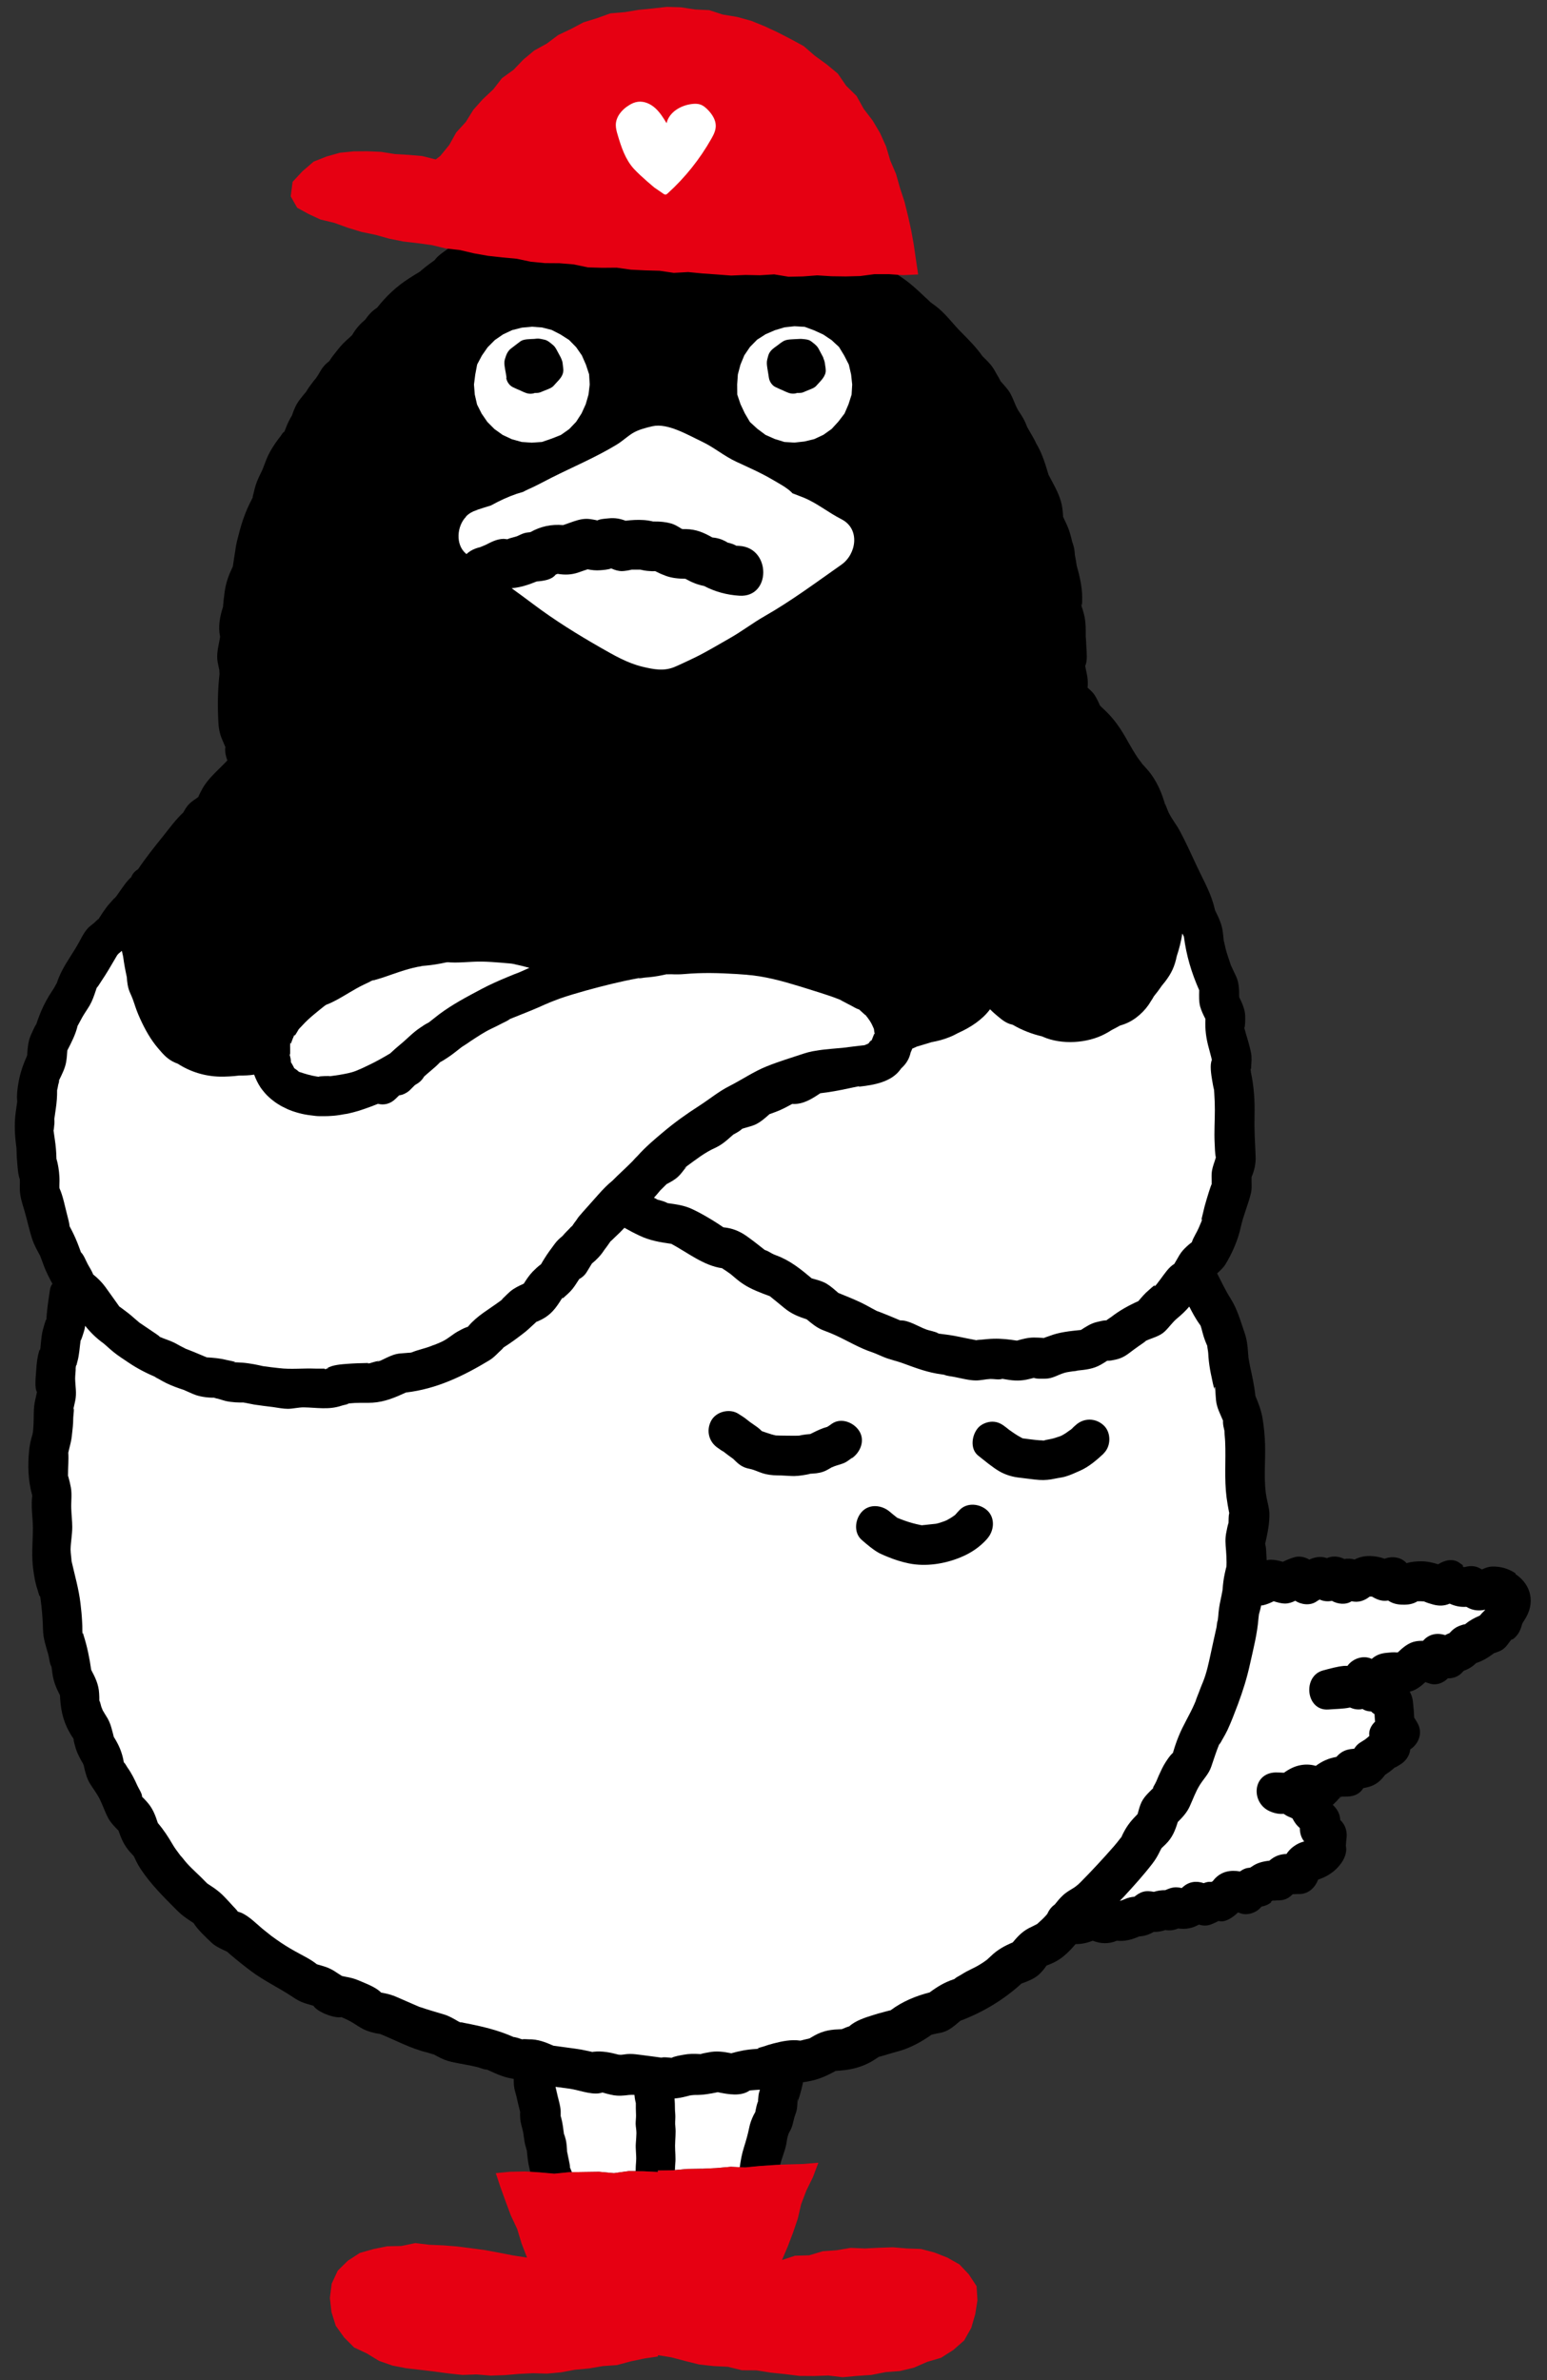 <svg width="78" height="120" viewBox="0 0 78 120" fill="none" xmlns="http://www.w3.org/2000/svg">
<rect x="0" y="0" width="78" height="120" fill="#333333" stroke="none"/>
<path d="M76.408 79.321C76.053 79.085 75.658 78.969 75.233 78.984C75.043 78.989 74.878 79.055 74.718 79.13C74.663 79.095 74.603 79.06 74.543 79.034C74.308 78.934 74.088 78.949 73.868 79.004C73.883 79.014 73.893 79.025 73.908 79.04C73.893 79.025 73.878 79.014 73.863 79.004C73.843 79.004 73.823 79.009 73.803 79.014C73.743 78.979 73.723 78.909 73.788 78.939C73.723 78.894 73.658 78.849 73.598 78.803C73.263 78.552 72.828 78.663 72.513 78.869C72.238 78.783 71.958 78.718 71.658 78.718C71.438 78.718 71.178 78.738 70.973 78.799C70.958 78.799 70.938 78.808 70.923 78.814C70.923 78.808 70.913 78.803 70.908 78.799C70.628 78.497 70.178 78.447 69.813 78.588C69.583 78.507 69.348 78.457 69.078 78.452C68.768 78.447 68.523 78.512 68.298 78.628C68.128 78.583 67.953 78.568 67.783 78.603C67.513 78.462 67.178 78.432 66.903 78.558C66.648 78.472 66.388 78.472 66.058 78.613C66.043 78.618 66.033 78.628 66.018 78.633C65.783 78.492 65.493 78.437 65.233 78.522C65.033 78.583 64.858 78.658 64.683 78.743C64.478 78.683 64.273 78.638 64.063 78.638C63.998 78.638 63.928 78.648 63.863 78.663C63.863 78.593 63.863 78.522 63.853 78.447C63.843 78.266 63.843 78.04 63.798 77.87C63.798 77.855 63.793 77.85 63.788 77.84C63.813 77.739 63.833 77.629 63.858 77.528C63.943 77.137 64.013 76.705 64.003 76.303C63.993 76.062 63.923 75.801 63.873 75.565C63.873 75.555 63.868 75.54 63.863 75.525C63.858 75.475 63.823 75.289 63.818 75.239C63.718 74.415 63.813 73.612 63.783 72.788C63.768 72.357 63.728 71.935 63.658 71.508C63.588 71.106 63.453 70.75 63.298 70.383C63.243 69.866 63.138 69.389 63.023 68.867C62.993 68.722 62.973 68.571 62.943 68.425C62.948 68.365 62.933 68.27 62.928 68.214C62.908 67.848 62.868 67.532 62.748 67.185C62.533 66.568 62.393 66.02 62.043 65.463C61.788 65.061 61.583 64.624 61.368 64.203C61.373 64.198 61.383 64.188 61.388 64.183C61.538 64.042 61.673 63.926 61.783 63.751C62.123 63.199 62.423 62.506 62.558 61.878C62.683 61.291 62.928 60.753 63.068 60.176C63.118 59.98 63.108 59.794 63.103 59.599C63.103 59.518 63.103 59.433 63.103 59.347C63.248 59.021 63.328 58.635 63.308 58.288C63.278 57.61 63.238 56.958 63.253 56.28C63.273 55.526 63.228 54.783 63.068 54.045C63.068 54.055 63.068 54.06 63.068 54.071C63.068 54.06 63.068 54.05 63.068 54.04C63.068 54.03 63.068 54.025 63.068 54.015C63.028 53.834 63.078 53.845 63.083 53.94C63.083 53.885 63.083 53.83 63.083 53.784C63.098 53.543 63.123 53.322 63.078 53.086C63.013 52.745 62.903 52.408 62.808 52.077C62.788 52.002 62.768 51.922 62.743 51.846C62.743 51.841 62.743 51.841 62.738 51.836C62.793 51.716 62.783 51.384 62.783 51.254C62.783 50.912 62.633 50.581 62.478 50.27C62.478 49.918 62.478 49.567 62.328 49.235C62.268 49.105 62.203 48.974 62.143 48.844C62.118 48.788 62.093 48.728 62.063 48.673C62.063 48.658 62.058 48.648 62.048 48.628C61.963 48.357 61.863 48.101 61.793 47.819C61.773 47.744 61.713 47.428 61.703 47.448C61.688 47.307 61.678 47.162 61.658 47.021C61.613 46.619 61.458 46.283 61.278 45.926C61.268 45.906 61.263 45.901 61.258 45.886C61.258 45.866 61.253 45.846 61.243 45.811C61.203 45.64 61.148 45.455 61.088 45.289C60.883 44.717 60.563 44.149 60.308 43.592C60.048 43.029 59.788 42.462 59.498 41.915C59.368 41.669 59.203 41.448 59.058 41.212C59.008 41.132 58.968 41.051 58.923 40.966C58.848 40.82 58.663 40.243 58.778 40.695C58.613 40.027 58.313 39.329 57.858 38.812C57.733 38.671 57.603 38.521 57.468 38.39C57.743 38.651 57.478 38.38 57.373 38.219C57.198 37.958 57.038 37.687 56.883 37.411C56.543 36.798 56.228 36.306 55.718 35.819C55.663 35.769 55.613 35.719 55.558 35.669C55.518 35.629 55.488 35.599 55.468 35.573C55.478 35.599 55.488 35.624 55.498 35.659C55.488 35.624 55.468 35.589 55.453 35.553C55.423 35.513 55.423 35.493 55.433 35.503C55.378 35.383 55.318 35.262 55.258 35.157C55.148 34.951 55.003 34.81 54.838 34.675C54.853 34.484 54.853 34.293 54.823 34.117C54.798 33.972 54.768 33.831 54.738 33.691C54.733 33.65 54.723 33.61 54.713 33.57C54.713 33.565 54.718 33.565 54.723 33.555C54.838 33.314 54.788 32.872 54.773 32.601C54.768 32.43 54.758 32.26 54.743 32.089C54.743 31.994 54.743 31.898 54.743 31.798C54.743 31.466 54.718 31.18 54.623 30.859C54.598 30.773 54.578 30.678 54.543 30.593C54.543 30.618 54.543 30.648 54.533 30.678C54.533 30.648 54.533 30.618 54.543 30.583C54.543 30.583 54.543 30.578 54.543 30.573C54.488 30.447 54.543 30.412 54.548 30.547C54.563 30.397 54.563 30.241 54.563 30.096C54.563 29.604 54.433 29.026 54.288 28.519C54.263 28.343 54.233 28.173 54.198 28.002C54.193 27.927 54.183 27.846 54.178 27.771C54.158 27.61 54.113 27.46 54.058 27.309C53.993 27.018 53.918 26.742 53.793 26.465C53.733 26.33 53.668 26.194 53.603 26.059C53.588 25.793 53.563 25.521 53.493 25.285C53.353 24.799 53.098 24.377 52.868 23.94C52.708 23.408 52.563 22.906 52.278 22.414C52.268 22.398 52.263 22.389 52.253 22.373C52.198 22.258 52.148 22.148 52.078 22.032C51.983 21.866 51.888 21.701 51.793 21.535C51.713 21.324 51.618 21.118 51.498 20.937C51.453 20.872 51.403 20.782 51.343 20.701C51.318 20.651 51.288 20.601 51.263 20.551C51.148 20.315 51.063 20.049 50.933 19.823C50.798 19.592 50.603 19.401 50.433 19.2C50.453 19.2 50.288 18.929 50.253 18.864C50.158 18.693 50.078 18.542 49.953 18.392C49.823 18.241 49.673 18.091 49.528 17.95C49.223 17.513 48.848 17.137 48.473 16.76C48.033 16.318 47.668 15.796 47.168 15.424C47.078 15.359 46.993 15.294 46.903 15.229C46.893 15.209 46.683 15.018 46.628 14.968C46.403 14.752 46.173 14.541 45.933 14.34C45.493 13.968 44.928 13.647 44.438 13.336C44.288 13.24 44.128 13.16 43.968 13.075C43.918 13.034 43.868 12.994 43.818 12.959C43.703 12.879 43.583 12.809 43.463 12.733C43.423 12.708 43.338 12.638 43.288 12.623C43.283 12.623 43.283 12.623 43.278 12.623C42.958 12.357 42.658 12.116 42.263 11.97C42.013 11.819 41.753 11.684 41.468 11.579C41.358 11.538 40.853 11.307 41.288 11.518C41.133 11.443 40.978 11.373 40.823 11.302C40.553 11.177 40.288 11.051 40.013 10.931C39.508 10.705 38.973 10.589 38.443 10.479C38.333 10.439 38.158 10.378 38.088 10.348C37.648 10.152 37.178 10.077 36.698 10.022C36.423 9.911 36.158 9.871 35.893 9.846C35.358 9.655 34.773 9.525 34.213 9.61C34.208 9.61 34.198 9.61 34.193 9.61C33.863 9.54 33.498 9.505 33.158 9.51C33.048 9.505 32.938 9.51 32.813 9.52C32.758 9.52 32.703 9.535 32.648 9.54C32.233 9.57 31.818 9.615 31.403 9.66C31.263 9.66 31.098 9.66 31.038 9.66C30.868 9.66 30.698 9.67 30.523 9.681C30.298 9.691 30.088 9.706 29.868 9.756C29.848 9.761 29.818 9.766 29.788 9.776C29.453 9.781 29.178 9.841 28.873 9.972C28.623 10.002 28.383 10.037 28.128 10.112C27.938 10.168 27.758 10.243 27.583 10.318C27.533 10.323 27.478 10.328 27.428 10.333C27.108 10.368 26.843 10.499 26.573 10.639C26.448 10.675 26.323 10.715 26.203 10.765C26.148 10.78 26.098 10.8 26.063 10.805C25.868 10.85 25.708 10.886 25.523 10.981C25.438 11.021 25.358 11.071 25.273 11.121C25.118 11.157 24.963 11.202 24.813 11.272C24.383 11.473 24.038 11.714 23.638 11.955C23.288 12.166 22.923 12.306 22.588 12.542C22.398 12.678 22.198 12.809 22.033 12.974C21.988 13.019 21.948 13.08 21.903 13.13C21.873 13.15 21.838 13.17 21.808 13.195C21.588 13.351 21.368 13.521 21.163 13.702C20.973 13.813 20.783 13.933 20.603 14.049C19.983 14.45 19.463 14.943 19.018 15.51C18.798 15.655 18.623 15.821 18.448 16.072C18.438 16.087 18.428 16.097 18.418 16.112C18.158 16.333 17.933 16.579 17.758 16.891C17.718 16.926 17.678 16.971 17.638 17.006C17.528 17.101 17.413 17.207 17.308 17.312C17.143 17.483 16.993 17.674 16.848 17.86C16.763 17.965 16.678 18.085 16.603 18.206C16.518 18.276 16.433 18.342 16.363 18.422C16.233 18.558 16.148 18.723 16.053 18.884C16.023 18.934 15.978 18.999 15.938 19.06C15.858 19.15 15.783 19.245 15.708 19.351C15.608 19.476 15.523 19.602 15.443 19.738C15.438 19.742 15.438 19.742 15.433 19.753C15.323 19.883 15.218 20.014 15.113 20.149C14.923 20.395 14.818 20.656 14.723 20.942C14.608 21.133 14.508 21.329 14.423 21.55C14.398 21.61 14.378 21.666 14.353 21.726C14.353 21.736 14.348 21.741 14.343 21.751C14.323 21.776 14.298 21.806 14.278 21.831C14.288 21.811 14.298 21.791 14.313 21.766C14.253 21.826 14.203 21.901 14.153 21.982C14.148 21.987 14.143 21.997 14.138 22.002C13.943 22.243 13.773 22.499 13.618 22.77C13.483 23.011 13.393 23.262 13.293 23.523C13.273 23.573 13.258 23.619 13.238 23.669C13.168 23.809 13.103 23.95 13.038 24.085C12.918 24.347 12.848 24.583 12.788 24.864C12.778 24.904 12.738 25.02 12.743 25.07C12.743 25.07 12.743 25.075 12.743 25.08C12.683 25.2 12.623 25.321 12.563 25.441C12.308 25.973 12.128 26.546 11.988 27.133C11.923 27.364 11.883 27.595 11.853 27.831C11.813 28.047 11.783 28.263 11.753 28.479C11.753 28.499 11.748 28.519 11.743 28.539C11.743 28.549 11.733 28.564 11.733 28.574C11.538 28.986 11.393 29.358 11.328 29.834C11.293 30.091 11.263 30.347 11.243 30.603C11.083 31.09 10.988 31.607 11.098 32.099C11.088 32.164 11.078 32.234 11.063 32.3C10.998 32.661 10.908 33.008 10.973 33.374C10.998 33.51 11.028 33.645 11.058 33.781C11.058 33.846 11.063 33.911 11.068 33.977C10.978 34.77 10.968 35.573 11.008 36.377C11.023 36.698 11.068 36.969 11.193 37.265C11.253 37.401 11.308 37.537 11.368 37.677C11.368 37.677 11.358 37.687 11.358 37.702C11.333 37.898 11.383 38.119 11.463 38.34C11.413 38.39 11.363 38.445 11.313 38.496C10.923 38.897 10.458 39.289 10.193 39.786C10.133 39.901 10.048 40.047 9.998 40.183C9.848 40.293 9.663 40.408 9.538 40.534C9.418 40.655 9.328 40.805 9.243 40.961C8.858 41.322 8.543 41.759 8.213 42.171C7.783 42.703 7.348 43.25 6.963 43.823C6.828 43.903 6.713 44.014 6.643 44.164C6.633 44.184 6.623 44.204 6.613 44.23C6.398 44.41 6.203 44.717 6.073 44.892C6.003 44.988 5.938 45.083 5.873 45.178C5.883 45.168 5.888 45.163 5.898 45.153C5.888 45.163 5.873 45.178 5.863 45.188C5.818 45.254 5.758 45.304 5.753 45.299C5.683 45.374 5.613 45.455 5.543 45.535C5.283 45.826 5.088 46.147 4.883 46.479C5.068 46.178 4.898 46.404 4.738 46.539C4.643 46.619 4.533 46.695 4.448 46.78C4.203 47.036 4.058 47.398 3.873 47.704C3.513 48.312 3.108 48.834 2.883 49.511C2.873 49.542 2.863 49.567 2.853 49.597C2.863 49.537 2.768 49.748 2.718 49.823C2.638 49.948 2.553 50.074 2.473 50.204C2.273 50.541 2.103 50.882 1.968 51.249C1.928 51.359 1.883 51.47 1.848 51.585C1.848 51.6 1.843 51.605 1.838 51.62C1.728 51.786 1.648 51.992 1.563 52.173C1.413 52.499 1.393 52.86 1.368 53.217C1.173 53.659 1.018 54.081 0.933 54.578C0.883 54.864 0.833 55.23 0.868 55.522C0.868 55.532 0.868 55.537 0.868 55.542C0.843 55.717 0.818 55.893 0.793 56.074C0.703 56.742 0.753 57.349 0.848 58.012C0.878 58.228 0.828 57.871 0.828 57.861C0.828 57.937 0.838 58.012 0.838 58.087C0.838 58.243 0.848 58.398 0.863 58.554C0.883 58.775 0.903 59.217 0.998 59.453C0.998 59.513 1.003 59.593 1.003 59.624C1.003 59.764 0.993 59.91 1.003 60.05C1.023 60.382 1.133 60.708 1.228 61.025C1.368 61.502 1.473 62.014 1.628 62.486C1.723 62.767 1.878 63.048 2.023 63.314C2.038 63.359 2.058 63.404 2.073 63.444C2.123 63.58 2.173 63.716 2.223 63.851C2.333 64.132 2.483 64.434 2.643 64.725C2.578 64.815 2.533 64.916 2.518 65.031C2.468 65.388 2.408 65.744 2.373 66.101C2.358 66.246 2.348 66.397 2.338 66.543C2.333 66.422 2.188 66.949 2.158 67.06C2.113 67.235 2.093 67.416 2.073 67.597C2.063 67.697 2.053 67.798 2.043 67.898C2.043 67.893 2.043 67.888 2.048 67.883C2.048 67.883 2.048 67.893 2.043 67.898C2.043 67.913 2.043 67.928 2.043 67.938C2.028 68.084 1.983 68.119 2.003 68.029C1.883 68.375 1.843 68.767 1.823 69.123C1.808 69.379 1.728 69.967 1.863 70.183C1.843 70.263 1.828 70.343 1.813 70.419C1.763 70.635 1.718 70.845 1.708 71.071C1.693 71.423 1.708 71.764 1.668 72.121C1.668 72.146 1.663 72.171 1.663 72.196C1.653 72.236 1.643 72.301 1.633 72.337C1.553 72.588 1.493 72.869 1.468 73.135C1.393 73.888 1.418 74.646 1.618 75.374C1.623 75.394 1.628 75.399 1.628 75.414C1.628 75.434 1.623 75.45 1.618 75.48C1.598 75.65 1.598 75.836 1.603 76.012C1.613 76.353 1.658 76.69 1.658 77.026C1.658 77.769 1.573 78.437 1.683 79.185C1.733 79.522 1.783 79.843 1.898 80.164C1.923 80.234 1.958 80.425 2.008 80.481C2.018 80.491 2.023 80.49 2.028 80.496C2.053 80.666 2.073 80.842 2.093 81.013C2.133 81.394 2.158 81.771 2.168 82.153C2.178 82.609 2.308 82.976 2.433 83.413C2.488 83.599 2.493 83.855 2.588 84.02C2.593 84.03 2.593 84.03 2.598 84.035C2.613 84.146 2.628 84.261 2.643 84.372C2.698 84.793 2.843 85.12 3.023 85.471C3.053 86.119 3.153 86.716 3.488 87.309C3.543 87.409 3.603 87.52 3.673 87.61C3.683 87.62 3.688 87.635 3.693 87.645C3.688 87.62 3.683 87.59 3.673 87.56C3.678 87.59 3.688 87.62 3.693 87.65C3.758 87.751 3.733 87.791 3.693 87.665C3.728 87.826 3.773 87.992 3.818 88.147C3.868 88.303 3.933 88.454 4.008 88.599C4.058 88.7 4.113 88.8 4.173 88.896C4.183 88.916 4.203 88.961 4.223 89.006C4.223 89.026 4.233 89.046 4.233 89.056C4.253 89.172 4.288 89.287 4.318 89.398C4.368 89.573 4.423 89.734 4.518 89.895C4.693 90.186 4.893 90.427 5.043 90.738C5.188 91.034 5.293 91.356 5.443 91.642C5.573 91.888 5.773 92.094 5.973 92.295C6.113 92.701 6.263 93.058 6.573 93.394C6.628 93.455 6.683 93.515 6.738 93.575C6.748 93.595 6.778 93.64 6.813 93.721C6.898 93.912 6.998 94.087 7.113 94.263C7.623 95.021 8.253 95.644 8.893 96.286C9.048 96.442 9.203 96.578 9.383 96.703C9.488 96.778 9.598 96.849 9.703 96.919C9.723 96.934 9.743 96.944 9.763 96.959C9.943 97.266 10.393 97.687 10.653 97.933C10.833 98.109 11.073 98.224 11.298 98.33C11.373 98.365 11.428 98.39 11.448 98.4C11.508 98.45 11.568 98.506 11.628 98.556C11.963 98.842 12.308 99.118 12.663 99.384C13.323 99.876 14.058 100.218 14.738 100.67C14.943 100.81 15.123 100.916 15.363 100.996C15.483 101.036 15.613 101.071 15.733 101.106C15.758 101.111 15.778 101.122 15.803 101.127C15.998 101.443 16.833 101.759 17.193 101.704C17.203 101.704 17.208 101.704 17.213 101.699C17.318 101.744 17.423 101.789 17.523 101.84C17.708 101.93 17.873 102.035 18.043 102.146C18.248 102.276 18.433 102.377 18.668 102.442C18.793 102.477 18.923 102.512 19.053 102.532C19.118 102.542 19.143 102.547 19.163 102.547C19.953 102.869 20.718 103.291 21.553 103.486C21.723 103.527 22.033 103.677 21.683 103.476C21.798 103.542 21.913 103.607 22.033 103.667C22.278 103.803 22.503 103.898 22.773 103.958C23.203 104.054 23.638 104.114 24.068 104.219C24.208 104.255 24.388 104.34 24.533 104.345C24.543 104.345 24.548 104.345 24.553 104.345C24.808 104.46 25.068 104.586 25.333 104.676C25.528 104.742 25.713 104.782 25.903 104.817C25.903 105.023 25.903 105.224 25.968 105.434C26.023 105.615 26.063 105.796 26.103 105.982C26.138 106.137 26.178 106.293 26.218 106.449C26.218 106.464 26.228 106.484 26.228 106.499C26.213 106.584 26.228 106.725 26.228 106.785C26.238 107.026 26.323 107.247 26.373 107.483C26.383 107.523 26.388 107.558 26.393 107.599C26.398 107.679 26.418 107.769 26.428 107.84C26.448 108 26.473 108.136 26.523 108.286C26.533 108.312 26.543 108.387 26.563 108.417C26.583 108.648 26.608 108.879 26.648 109.11C26.673 109.24 26.703 109.371 26.733 109.506L27.173 109.532L27.923 109.602L28.673 109.527H28.818C28.793 109.461 28.773 109.401 28.743 109.336C28.738 109.321 28.728 109.306 28.723 109.291C28.723 109.19 28.693 109.08 28.678 108.979C28.643 108.809 28.603 108.643 28.573 108.467C28.573 108.447 28.573 108.432 28.573 108.417C28.558 108.246 28.553 108.065 28.513 107.895C28.508 107.87 28.438 107.614 28.418 107.594C28.418 107.568 28.413 107.548 28.408 107.523C28.378 107.287 28.343 107.046 28.288 106.815C28.278 106.775 28.263 106.73 28.253 106.69C28.253 106.594 28.253 106.464 28.253 106.439C28.243 106.193 28.168 105.952 28.108 105.716C28.068 105.55 28.033 105.384 27.993 105.219C28.028 105.219 28.063 105.229 28.093 105.234C28.118 105.234 28.308 105.264 28.368 105.269C28.533 105.294 28.703 105.314 28.868 105.344C29.288 105.424 29.923 105.66 30.358 105.505C30.363 105.505 30.368 105.505 30.373 105.51C30.493 105.55 30.628 105.58 30.753 105.61C30.998 105.665 31.203 105.676 31.453 105.655C31.623 105.64 31.788 105.62 31.958 105.625C31.958 105.625 31.963 105.625 31.968 105.625C31.978 105.711 31.983 105.801 32.003 105.886C32.013 105.937 32.028 105.987 32.038 106.042C32.038 106.087 32.038 106.132 32.038 106.173C32.033 106.338 32.043 106.499 32.048 106.665C32.048 106.805 32.023 106.946 32.028 107.086C32.028 107.242 32.068 107.393 32.068 107.548C32.068 107.719 32.053 107.885 32.038 108.055C32.008 108.352 32.068 108.653 32.053 108.954C32.043 109.13 32.033 109.301 32.028 109.471H32.438L33.163 109.511L33.153 109.436H33.913L34.018 109.421C34.018 109.316 34.018 109.21 34.033 109.105C34.068 108.799 34.018 108.497 34.023 108.191C34.028 107.86 34.078 107.553 34.038 107.222C34.018 107.056 34.038 106.896 34.038 106.73C34.038 106.594 34.018 106.459 34.018 106.323C34.018 106.147 34.013 105.982 33.998 105.811C34.193 105.796 34.378 105.761 34.573 105.711C34.703 105.676 34.838 105.65 34.968 105.605C34.603 105.726 34.843 105.635 35.028 105.635C35.428 105.635 35.793 105.575 36.173 105.495C36.698 105.605 37.338 105.726 37.783 105.409C37.833 105.404 37.883 105.394 37.923 105.394C38.048 105.384 38.173 105.379 38.298 105.369C38.288 105.399 38.278 105.424 38.273 105.455C38.233 105.59 38.218 105.731 38.208 105.871C38.208 105.896 38.208 105.922 38.208 105.947C38.148 106.087 38.113 106.248 38.083 106.399C38.078 106.429 38.073 106.459 38.068 106.489C38.038 106.544 38.008 106.599 37.978 106.655C37.883 106.845 37.803 107.076 37.758 107.287C37.688 107.634 37.598 107.94 37.493 108.276C37.388 108.603 37.328 108.934 37.283 109.276L37.558 109.286L38.288 109.215L39.018 109.165L39.333 109.15C39.418 108.814 39.558 108.497 39.633 108.161C39.668 108.01 39.673 107.86 39.718 107.714C39.728 107.689 39.748 107.619 39.768 107.558C39.798 107.498 39.833 107.443 39.863 107.383C39.973 107.162 39.993 106.961 40.058 106.735C40.088 106.634 40.133 106.534 40.158 106.434C40.193 106.303 40.198 106.158 40.208 106.022C40.203 106.037 40.198 106.047 40.188 106.057C40.198 106.047 40.203 106.027 40.208 106.012C40.208 105.987 40.208 105.957 40.208 105.932C40.208 105.911 40.208 105.886 40.208 105.866C40.208 105.731 40.238 105.886 40.208 105.997C40.218 105.962 40.228 105.927 40.238 105.901C40.268 105.816 40.298 105.736 40.323 105.65C40.383 105.45 40.433 105.249 40.478 105.043C40.478 105.023 40.478 105.003 40.488 104.983C40.603 104.968 40.708 104.952 40.773 104.937C41.288 104.842 41.703 104.651 42.138 104.41C42.718 104.38 43.243 104.295 43.793 104.019C43.938 103.948 44.078 103.853 44.213 103.768C44.263 103.737 44.293 103.712 44.318 103.697C44.333 103.697 44.348 103.697 44.373 103.687C44.663 103.612 44.948 103.511 45.243 103.436C45.843 103.281 46.458 102.954 46.963 102.588C47.028 102.573 47.098 102.552 47.158 102.542C47.298 102.512 47.448 102.492 47.583 102.447C47.883 102.352 48.163 102.106 48.418 101.885C49.553 101.458 50.608 100.825 51.503 100.007C51.863 99.876 52.223 99.741 52.483 99.455C52.573 99.359 52.668 99.244 52.743 99.133C52.753 99.118 52.763 99.108 52.768 99.098C52.958 99.033 53.168 98.937 53.333 98.837C53.658 98.641 53.968 98.33 54.213 98.039C54.218 98.034 54.228 98.024 54.233 98.019C54.528 98.019 54.808 97.963 55.093 97.848C55.503 98.004 55.898 98.024 56.313 97.848C56.713 97.888 57.053 97.798 57.438 97.632C57.713 97.612 57.943 97.537 58.163 97.406C58.363 97.406 58.553 97.381 58.748 97.311C58.868 97.326 58.988 97.331 59.103 97.316C59.203 97.301 59.308 97.27 59.403 97.23C59.798 97.286 60.128 97.215 60.453 97.034C60.548 97.065 60.648 97.085 60.748 97.085C60.983 97.085 61.163 96.984 61.368 96.889C61.403 96.874 61.423 96.859 61.443 96.849C61.448 96.849 61.453 96.859 61.468 96.859C61.788 96.929 62.148 96.683 62.423 96.422C62.468 96.437 62.508 96.452 62.553 96.467C62.873 96.583 63.303 96.452 63.528 96.211C63.553 96.181 63.583 96.156 63.608 96.126C63.738 96.101 63.858 96.066 63.988 95.985C64.033 95.96 64.078 95.925 64.123 95.89C64.028 95.96 64.078 95.87 64.158 95.824C64.173 95.824 64.193 95.824 64.208 95.824C64.208 95.824 64.218 95.814 64.223 95.814C64.233 95.814 64.243 95.809 64.253 95.809C64.243 95.809 64.233 95.809 64.223 95.814C64.218 95.819 64.213 95.819 64.208 95.824C64.253 95.824 64.293 95.824 64.338 95.819C64.473 95.809 64.598 95.819 64.733 95.779C64.918 95.729 65.058 95.624 65.178 95.503C65.283 95.503 65.388 95.488 65.498 95.493C65.963 95.503 66.303 95.177 66.458 94.77C66.483 94.76 66.508 94.75 66.533 94.74C66.818 94.644 67.118 94.469 67.338 94.263C67.623 93.992 67.863 93.655 67.878 93.249C67.878 93.214 67.868 93.118 67.858 93.043C67.868 92.993 67.873 92.817 67.883 92.757C67.948 92.36 67.848 92.019 67.578 91.763C67.563 91.537 67.493 91.321 67.303 91.105C67.273 91.07 67.233 91.034 67.198 90.999C67.218 90.979 67.238 90.964 67.258 90.944C67.323 90.869 67.428 90.793 67.478 90.708C67.478 90.703 67.478 90.703 67.483 90.698C67.533 90.663 67.588 90.633 67.638 90.598C67.563 90.628 67.518 90.643 67.493 90.653C67.498 90.653 67.503 90.653 67.513 90.648C67.513 90.608 67.588 90.593 67.658 90.583C68.013 90.583 68.343 90.593 68.628 90.301C68.668 90.261 68.703 90.206 68.738 90.156C68.858 90.131 68.978 90.106 69.098 90.066C69.443 89.945 69.648 89.739 69.838 89.483C69.983 89.388 70.128 89.287 70.263 89.167C70.293 89.142 70.308 89.126 70.323 89.112C70.328 89.112 70.328 89.112 70.338 89.112C70.433 89.081 70.528 89.001 70.618 88.951C70.863 88.81 71.083 88.504 71.103 88.203C71.543 87.916 71.758 87.349 71.458 86.852C71.408 86.767 71.358 86.681 71.303 86.596C71.293 86.325 71.268 86.059 71.238 85.783C71.218 85.592 71.158 85.431 71.078 85.291C71.388 85.22 71.633 85.025 71.868 84.809C71.933 84.834 71.998 84.854 72.058 84.874C72.413 84.999 72.758 84.859 73.003 84.618C73.258 84.623 73.513 84.542 73.708 84.337C73.738 84.301 73.773 84.271 73.803 84.236C74.048 84.151 74.243 84.03 74.428 83.85C74.643 83.774 74.843 83.684 75.048 83.548C75.108 83.508 75.278 83.393 75.313 83.358C75.448 83.307 75.593 83.267 75.718 83.192C75.938 83.066 76.048 82.85 76.203 82.665C76.213 82.665 76.228 82.665 76.253 82.655C76.303 82.639 76.393 82.554 76.423 82.519C76.603 82.338 76.678 82.122 76.748 81.881C76.753 81.861 76.758 81.856 76.763 81.841C76.798 81.786 76.828 81.731 76.863 81.68C77.408 80.862 77.243 79.918 76.408 79.361V79.321Z" fill="black"/>
<path d="M37.203 18.879L37.333 18.387L37.528 17.915L37.813 17.494L38.173 17.127L38.603 16.851L39.068 16.65L39.553 16.504L40.058 16.449L40.573 16.479L41.048 16.655L41.508 16.866L41.928 17.147L42.303 17.494L42.568 17.93L42.798 18.382L42.913 18.879L42.968 19.386L42.938 19.894L42.783 20.381L42.583 20.848L42.273 21.254L41.933 21.626L41.518 21.922L41.058 22.138L40.563 22.258L40.058 22.314L39.553 22.284L39.063 22.133L38.598 21.927L38.188 21.621L37.813 21.279L37.553 20.837L37.338 20.381L37.173 19.894L37.168 19.386L37.203 18.879Z" fill="white"/>
<path d="M23.963 18.879L24.058 18.377L24.298 17.925L24.588 17.508L24.948 17.146L25.363 16.86L25.823 16.644L26.313 16.519L26.813 16.474L27.323 16.509L27.813 16.634L28.263 16.865L28.693 17.141L29.048 17.503L29.338 17.92L29.543 18.387L29.703 18.874L29.733 19.386L29.673 19.893L29.533 20.38L29.323 20.842L29.048 21.269L28.698 21.635L28.278 21.931L27.808 22.117L27.323 22.283L26.813 22.318L26.303 22.283L25.813 22.147L25.348 21.931L24.933 21.635L24.573 21.274L24.283 20.852L24.053 20.395L23.938 19.893L23.898 19.386L23.963 18.879Z" fill="white"/>
<path d="M23.497 26.038C23.652 25.883 23.832 25.782 24.017 25.727C24.042 25.717 24.057 25.707 24.082 25.697C24.272 25.637 24.462 25.571 24.652 25.516C24.687 25.506 24.717 25.496 24.742 25.491C24.757 25.481 24.772 25.471 24.797 25.461C25.202 25.24 25.612 25.049 26.047 24.899C26.067 24.894 26.227 24.848 26.367 24.803C26.392 24.788 26.427 24.773 26.492 24.738C26.592 24.688 26.692 24.642 26.797 24.597C27.137 24.437 27.462 24.261 27.797 24.09C28.892 23.538 30.022 23.066 31.077 22.428C31.362 22.258 31.607 22.022 31.887 21.846C32.177 21.665 32.567 21.565 32.902 21.489C33.667 21.319 34.682 21.931 35.387 22.263C36.002 22.554 36.512 22.996 37.117 23.277C37.742 23.568 38.367 23.839 38.962 24.191C39.277 24.377 39.647 24.567 39.907 24.818C39.932 24.843 39.937 24.853 39.952 24.869C40.137 24.939 40.322 25.009 40.507 25.084C41.182 25.355 41.772 25.848 42.427 26.179C43.382 26.666 43.182 27.936 42.427 28.468C41.147 29.367 39.902 30.296 38.547 31.069C37.942 31.416 37.397 31.837 36.792 32.179C36.187 32.52 35.617 32.872 34.992 33.173C34.682 33.319 34.377 33.469 34.062 33.605C33.492 33.861 32.967 33.751 32.392 33.615C31.637 33.434 30.957 33.038 30.287 32.656C29.097 31.973 27.982 31.285 26.882 30.457C26.522 30.186 26.157 29.919 25.797 29.658C26.232 29.618 26.647 29.488 27.057 29.317C27.407 29.287 27.812 29.237 28.017 28.971C28.047 28.956 28.082 28.945 28.112 28.935C28.112 28.935 28.122 28.935 28.127 28.935C28.477 28.991 28.812 28.986 29.172 28.86C29.322 28.805 29.477 28.755 29.627 28.704C29.837 28.745 30.052 28.77 30.277 28.75C30.397 28.74 30.657 28.724 30.817 28.659C30.987 28.735 31.167 28.795 31.362 28.795C31.467 28.795 31.697 28.76 31.852 28.72C31.892 28.724 32.132 28.72 32.282 28.72C32.327 28.73 32.377 28.74 32.422 28.75C32.572 28.78 32.722 28.795 32.872 28.8C32.912 28.8 32.977 28.8 33.032 28.795C33.087 28.82 33.142 28.845 33.167 28.86C33.297 28.93 33.437 28.981 33.577 29.036C33.897 29.151 34.222 29.176 34.557 29.181C34.862 29.352 35.157 29.478 35.497 29.543C36.057 29.834 36.642 29.995 37.282 30.035C38.887 30.135 38.882 27.62 37.282 27.524C37.227 27.524 37.177 27.52 37.122 27.515C37.117 27.515 37.117 27.509 37.107 27.505C37.022 27.454 36.827 27.384 36.697 27.359C36.697 27.359 36.697 27.359 36.692 27.359C36.592 27.294 36.497 27.248 36.387 27.203C36.232 27.143 36.077 27.113 35.917 27.098C35.497 26.862 35.117 26.686 34.577 26.676C34.522 26.676 34.467 26.676 34.417 26.676C34.407 26.671 34.382 26.666 34.357 26.656C34.337 26.641 34.302 26.621 34.257 26.591C34.117 26.51 33.992 26.435 33.827 26.39C33.577 26.32 33.282 26.289 33.032 26.294C32.987 26.294 32.957 26.294 32.932 26.294C32.777 26.254 32.557 26.224 32.442 26.219C32.137 26.199 31.837 26.219 31.542 26.254C31.277 26.154 31.007 26.099 30.687 26.134C30.557 26.149 30.272 26.159 30.117 26.239C30.002 26.209 29.782 26.174 29.732 26.169C29.442 26.134 29.192 26.199 28.922 26.289C28.747 26.35 28.572 26.415 28.392 26.475C27.802 26.425 27.267 26.535 26.737 26.832C26.637 26.842 26.537 26.852 26.447 26.877C26.332 26.907 26.202 26.977 26.077 27.032C26.077 27.043 25.702 27.133 25.652 27.158C25.622 27.168 25.602 27.178 25.582 27.188C25.502 27.178 25.412 27.168 25.392 27.168C25.047 27.178 24.787 27.319 24.492 27.469C24.432 27.499 24.282 27.555 24.202 27.59C24.167 27.595 24.132 27.605 24.117 27.61C23.932 27.665 23.767 27.735 23.612 27.856C23.577 27.881 23.552 27.911 23.522 27.936C23.517 27.931 23.507 27.926 23.502 27.921C22.947 27.464 23.037 26.515 23.502 26.048L23.497 26.038Z" fill="white"/>
<path d="M25.524 19.055C25.554 19.245 25.684 19.436 25.859 19.521C25.989 19.587 26.129 19.642 26.264 19.702C26.304 19.722 26.344 19.737 26.384 19.758C26.559 19.838 26.724 19.883 26.919 19.828C26.934 19.828 26.949 19.818 26.964 19.813C27.049 19.813 27.139 19.813 27.219 19.788C27.269 19.773 27.319 19.747 27.369 19.727C27.439 19.697 27.514 19.672 27.584 19.642C27.704 19.592 27.819 19.552 27.914 19.451C27.929 19.436 27.939 19.426 27.949 19.411C28.004 19.351 28.059 19.291 28.119 19.225C28.139 19.2 28.164 19.175 28.184 19.155C28.309 19.014 28.409 18.844 28.404 18.648C28.404 18.583 28.389 18.517 28.384 18.452C28.374 18.342 28.364 18.236 28.319 18.131C28.299 18.085 28.289 18.055 28.269 18.015C28.194 17.88 28.124 17.744 28.049 17.608C28.004 17.528 27.949 17.448 27.879 17.393C27.749 17.287 27.619 17.162 27.454 17.127C27.354 17.106 27.214 17.071 27.119 17.071C27.059 17.071 26.999 17.081 26.944 17.086C26.734 17.101 26.414 17.086 26.244 17.207C26.129 17.287 26.024 17.378 25.914 17.458C25.894 17.473 25.869 17.493 25.849 17.508C25.849 17.508 25.839 17.513 25.834 17.518C25.809 17.538 25.789 17.553 25.764 17.573C25.639 17.669 25.569 17.789 25.514 17.935C25.494 17.995 25.474 18.06 25.454 18.121C25.394 18.326 25.469 18.603 25.504 18.819C25.514 18.894 25.529 18.969 25.539 19.044L25.524 19.055Z" fill="black"/>
<path d="M41.518 18.045C41.518 18.045 41.503 18.02 41.498 18.005C41.428 17.87 41.353 17.734 41.283 17.599C41.238 17.513 41.178 17.438 41.108 17.378C41.078 17.352 41.053 17.327 41.023 17.307C40.973 17.267 40.923 17.222 40.873 17.192C40.758 17.116 40.638 17.111 40.508 17.096C40.388 17.081 40.283 17.086 40.163 17.096C39.948 17.111 39.653 17.096 39.473 17.217C39.353 17.292 39.243 17.383 39.128 17.468C39.108 17.483 39.083 17.498 39.063 17.513C38.908 17.629 38.788 17.744 38.733 17.94C38.713 18.005 38.698 18.07 38.683 18.131C38.653 18.266 38.663 18.377 38.683 18.512C38.683 18.537 38.693 18.558 38.693 18.583C38.708 18.663 38.718 18.743 38.733 18.824C38.743 18.899 38.758 18.974 38.768 19.049C38.798 19.24 38.928 19.436 39.103 19.517C39.233 19.582 39.368 19.637 39.503 19.697C39.543 19.717 39.583 19.732 39.623 19.752C39.798 19.833 39.963 19.878 40.158 19.823C40.168 19.823 40.178 19.813 40.188 19.813C40.278 19.813 40.373 19.813 40.458 19.793C40.513 19.778 40.563 19.747 40.618 19.727C40.688 19.697 40.758 19.672 40.828 19.642C40.948 19.592 41.063 19.552 41.153 19.456C41.168 19.441 41.178 19.426 41.193 19.411C41.383 19.2 41.658 18.954 41.633 18.648C41.633 18.578 41.618 18.507 41.608 18.442C41.593 18.301 41.573 18.181 41.508 18.05L41.518 18.045Z" fill="black"/>
<path d="M43.313 54.788C44.103 54.703 44.938 54.542 45.388 53.935C45.408 53.91 45.423 53.885 45.443 53.86C45.453 53.849 45.463 53.844 45.473 53.834C45.733 53.588 45.853 53.342 45.918 53.056C45.948 52.996 45.973 52.931 45.998 52.87C46.078 52.835 46.153 52.8 46.233 52.765C46.478 52.695 46.723 52.619 46.968 52.544C47.273 52.489 47.568 52.414 47.878 52.288C48.033 52.228 48.178 52.152 48.318 52.077C48.933 51.801 49.523 51.419 49.918 50.887C49.993 50.962 50.068 51.033 50.143 51.098C50.388 51.304 50.613 51.525 50.923 51.63C50.968 51.645 51.018 51.655 51.068 51.67C51.523 51.937 52.023 52.132 52.543 52.253C52.563 52.263 52.578 52.268 52.598 52.278C53.528 52.685 54.828 52.604 55.718 52.127C55.823 52.072 55.948 52.002 56.068 51.922C56.203 51.856 56.333 51.786 56.463 51.711C56.553 51.681 56.643 51.655 56.728 51.62C57.243 51.425 57.743 50.972 58.013 50.501C58.053 50.435 58.128 50.335 58.173 50.239C58.318 50.064 58.453 49.883 58.583 49.692C58.633 49.627 58.688 49.567 58.738 49.501C59.073 49.065 59.228 48.718 59.333 48.206C59.453 47.844 59.548 47.473 59.608 47.096C59.608 47.086 59.613 47.081 59.618 47.071C59.643 47.121 59.668 47.177 59.693 47.227C59.818 48.186 60.073 49.039 60.463 49.923C60.458 50.199 60.443 50.495 60.513 50.752C60.573 50.962 60.673 51.173 60.778 51.374C60.753 51.911 60.808 52.343 60.963 52.895C61.003 53.036 61.033 53.172 61.073 53.312C61.073 53.312 61.088 53.383 61.103 53.443C60.988 53.679 61.073 54.206 61.113 54.442C61.143 54.608 61.168 54.788 61.213 54.949C61.213 55.004 61.223 55.055 61.223 55.11C61.243 55.396 61.253 55.677 61.253 55.963C61.253 56.526 61.213 57.078 61.243 57.64C61.258 57.866 61.253 58.132 61.303 58.358C61.278 58.424 61.263 58.494 61.243 58.549C61.173 58.76 61.108 58.936 61.093 59.162C61.083 59.302 61.093 59.443 61.093 59.583C61.093 59.614 61.093 59.659 61.093 59.699C61.028 59.83 60.868 60.367 60.838 60.467C60.763 60.713 60.698 60.959 60.643 61.21C60.623 61.311 60.588 61.421 60.568 61.526C60.598 61.446 60.638 61.446 60.568 61.607C60.523 61.712 60.478 61.818 60.433 61.923C60.333 62.154 60.178 62.375 60.098 62.611C60.098 62.621 60.098 62.626 60.093 62.631C60.078 62.641 60.068 62.646 60.053 62.661C59.913 62.767 59.768 62.902 59.648 63.033C59.508 63.188 59.418 63.364 59.313 63.545C59.278 63.605 59.238 63.666 59.203 63.731C58.933 63.876 58.688 64.263 58.508 64.499C58.448 64.574 58.393 64.65 58.333 64.73C58.188 64.921 58.163 64.84 58.258 64.77C58.143 64.84 58.023 64.961 57.928 65.041C57.728 65.207 57.563 65.403 57.398 65.599C56.908 65.819 56.458 66.065 56.018 66.407C55.953 66.457 55.853 66.507 55.793 66.567C55.638 66.567 55.408 66.628 55.288 66.658C54.998 66.728 54.748 66.894 54.498 67.055C53.953 67.11 53.393 67.165 52.888 67.366C52.813 67.396 52.708 67.421 52.628 67.461C52.483 67.441 52.163 67.436 52.128 67.436C51.838 67.436 51.553 67.511 51.273 67.592C50.883 67.531 50.503 67.486 50.103 67.496C49.898 67.501 49.703 67.522 49.498 67.542C49.438 67.547 49.258 67.557 49.223 67.572C49.168 67.562 49.108 67.547 49.053 67.537C48.623 67.461 48.203 67.351 47.773 67.296C47.643 67.281 47.513 67.26 47.383 67.245C47.313 67.235 47.248 67.23 47.178 67.22C47.038 67.205 47.093 67.21 47.333 67.235C47.143 67.125 46.883 67.1 46.673 67.019C46.313 66.884 45.808 66.558 45.408 66.573C45.398 66.573 45.393 66.573 45.388 66.573C45.283 66.527 45.178 66.482 45.068 66.437C44.838 66.342 44.608 66.246 44.373 66.156C44.313 66.136 44.253 66.111 44.193 66.091C44.223 66.096 44.018 66 43.953 65.96C43.773 65.86 43.598 65.764 43.413 65.674C43.038 65.498 42.653 65.342 42.268 65.187C42.078 65.021 41.883 64.845 41.673 64.72C41.453 64.589 41.183 64.524 40.928 64.454C40.373 63.987 39.838 63.55 39.138 63.294C39.118 63.284 39.058 63.264 39.013 63.244C38.978 63.224 38.938 63.203 38.923 63.199C38.828 63.148 38.723 63.078 38.623 63.043C38.593 63.033 38.578 63.028 38.563 63.023C38.253 62.777 37.948 62.536 37.628 62.31C37.278 62.069 36.933 61.928 36.508 61.883C36.493 61.883 36.488 61.883 36.478 61.883C36.413 61.838 36.348 61.798 36.283 61.752C36.158 61.667 36.028 61.587 35.898 61.506C35.578 61.311 35.258 61.13 34.918 60.969C34.498 60.768 34.098 60.723 33.653 60.658C33.643 60.648 33.623 60.638 33.588 60.623C33.463 60.562 33.293 60.522 33.163 60.487C33.163 60.487 33.163 60.487 33.158 60.487C33.098 60.452 33.038 60.417 32.973 60.387C33.083 60.266 33.188 60.146 33.293 60.015C33.398 59.91 33.508 59.804 33.613 59.699C33.823 59.589 34.033 59.478 34.198 59.317C34.313 59.212 34.418 59.066 34.513 58.946C34.548 58.901 34.598 58.85 34.633 58.805C34.568 58.87 34.413 58.956 34.583 58.83C34.608 58.815 34.628 58.795 34.653 58.78C35.108 58.449 35.538 58.107 36.053 57.876C36.368 57.731 36.603 57.535 36.858 57.304C36.898 57.269 36.938 57.234 36.978 57.199C37.108 57.133 37.323 57.013 37.418 56.912C37.468 56.897 37.518 56.877 37.563 56.867C37.743 56.812 37.928 56.772 38.098 56.691C38.353 56.571 38.578 56.37 38.798 56.174C38.988 56.104 39.178 56.039 39.358 55.958C39.493 55.898 39.618 55.833 39.748 55.763C39.813 55.727 39.878 55.692 39.943 55.657C40.478 55.697 40.933 55.406 41.358 55.12C41.838 55.065 42.303 54.979 42.788 54.874C42.963 54.834 43.138 54.803 43.308 54.768L43.313 54.788Z" fill="white"/>
<path d="M61.973 76.268C61.923 76.012 61.878 75.756 61.843 75.495C61.723 74.551 61.813 73.642 61.773 72.698C61.768 72.528 61.743 72.362 61.738 72.191C61.738 72.171 61.738 72.161 61.738 72.146C61.703 72.005 61.663 71.835 61.663 71.699C61.663 71.669 61.663 71.649 61.668 71.634C61.528 71.297 61.348 70.971 61.313 70.605C61.298 70.469 61.293 70.334 61.283 70.198C61.283 70.173 61.283 70.148 61.278 70.123C61.278 70.128 61.288 70.138 61.293 70.143C61.288 70.138 61.283 70.123 61.278 70.118C61.278 70.072 61.268 70.032 61.268 69.992C61.273 69.871 61.213 69.952 61.243 70.052C61.168 69.887 61.128 69.6 61.093 69.455C61.033 69.189 60.983 68.912 60.953 68.646C60.933 68.501 60.928 68.355 60.918 68.21C60.913 68.124 60.863 67.888 60.873 67.863C60.838 67.783 60.798 67.687 60.788 67.662C60.753 67.567 60.718 67.477 60.688 67.381C60.648 67.251 60.613 67.11 60.578 66.98C60.563 66.919 60.543 66.874 60.528 66.839C60.543 66.859 60.563 66.879 60.588 66.909C60.558 66.874 60.533 66.834 60.503 66.794C60.503 66.789 60.498 66.784 60.493 66.779C60.383 66.628 60.278 66.457 60.193 66.307C60.113 66.166 60.038 66.02 59.963 65.875C59.773 66.101 59.583 66.276 59.343 66.477C59.113 66.668 58.953 66.914 58.738 67.12C58.468 67.381 58.108 67.446 57.783 67.597C57.743 67.642 57.478 67.828 57.413 67.868C57.338 67.918 57.263 67.974 57.188 68.029C56.863 68.27 56.658 68.461 56.258 68.546C56.138 68.571 55.983 68.611 55.858 68.606C55.848 68.606 55.833 68.606 55.823 68.606C55.718 68.677 55.608 68.747 55.498 68.807C55.123 69.023 54.738 69.058 54.318 69.103C54.283 69.123 54.113 69.138 54.093 69.138C53.958 69.163 53.808 69.174 53.678 69.214C53.348 69.309 53.078 69.505 52.723 69.51C52.583 69.51 52.263 69.53 52.128 69.47C52.048 69.495 51.953 69.51 51.883 69.53C51.493 69.63 51.153 69.621 50.763 69.555C50.693 69.545 50.623 69.53 50.553 69.52C50.543 69.52 50.533 69.52 50.528 69.52C50.368 69.58 50.108 69.52 49.933 69.525C49.688 69.535 49.438 69.605 49.188 69.6C48.843 69.595 48.468 69.49 48.128 69.425C47.963 69.389 47.758 69.379 47.608 69.314C47.598 69.314 47.598 69.314 47.593 69.309C47.558 69.309 47.523 69.299 47.488 69.294C46.783 69.204 46.208 68.983 45.548 68.742C45.213 68.616 44.863 68.551 44.533 68.41C44.403 68.355 44.278 68.3 44.148 68.245C44.118 68.235 44.088 68.22 44.058 68.21C44.033 68.2 44.003 68.189 43.978 68.18C43.323 67.964 42.748 67.607 42.123 67.321C42.028 67.276 41.698 67.15 42.113 67.311C42.028 67.276 41.938 67.24 41.853 67.205C41.723 67.155 41.588 67.1 41.458 67.05C41.168 66.929 40.918 66.723 40.673 66.517C40.258 66.382 39.908 66.246 39.548 65.95C39.303 65.749 39.063 65.549 38.818 65.353C38.358 65.182 37.888 65.011 37.473 64.74C37.248 64.594 37.043 64.409 36.833 64.233C36.793 64.208 36.678 64.123 36.603 64.072C36.548 64.032 36.468 63.992 36.413 63.942C35.483 63.816 34.673 63.154 33.848 62.712C33.298 62.636 32.758 62.546 32.248 62.3C31.988 62.179 31.733 62.044 31.483 61.903C31.333 62.064 31.178 62.22 31.013 62.37C30.958 62.42 30.808 62.576 30.778 62.591C30.753 62.631 30.723 62.666 30.698 62.707C30.623 62.817 30.543 62.923 30.463 63.028C30.293 63.294 30.083 63.51 29.843 63.706C29.758 63.841 29.673 63.982 29.593 64.118C29.488 64.293 29.353 64.409 29.208 64.484C29.133 64.6 29.058 64.71 28.983 64.826C28.843 65.036 28.693 65.182 28.503 65.348C28.453 65.393 28.398 65.443 28.343 65.493C28.403 65.423 28.373 65.383 28.308 65.503C28.298 65.518 28.293 65.528 28.283 65.543C28.273 65.553 28.263 65.564 28.248 65.569C28.263 65.558 28.268 65.549 28.283 65.543C28.263 65.579 28.238 65.609 28.218 65.644C27.923 66.101 27.643 66.392 27.138 66.608C27.088 66.628 27.063 66.638 27.038 66.648C26.988 66.698 26.938 66.749 26.883 66.794C26.723 66.944 26.573 67.085 26.403 67.215C26.078 67.466 25.748 67.713 25.403 67.928C25.398 67.928 25.398 67.928 25.393 67.933C25.328 68.024 25.223 68.104 25.148 68.18C24.998 68.33 24.858 68.471 24.678 68.581C23.348 69.385 22.013 70.027 20.468 70.208C19.933 70.454 19.393 70.685 18.788 70.72C18.493 70.74 18.193 70.72 17.893 70.735C17.723 70.745 17.553 70.765 17.383 70.77C17.843 70.755 17.368 70.82 17.213 70.876C16.568 71.092 15.963 70.966 15.308 70.956C15.048 70.956 14.788 71.026 14.523 71.031C14.273 71.031 14.008 70.976 13.763 70.941C13.448 70.901 13.128 70.866 12.813 70.816C12.678 70.79 12.538 70.76 12.403 70.735C12.338 70.72 12.278 70.715 12.238 70.71C12.268 70.71 12.298 70.71 12.353 70.71C12.038 70.72 11.678 70.705 11.373 70.635C11.248 70.605 11.123 70.559 10.998 70.524C10.983 70.524 10.848 70.494 10.793 70.469C10.448 70.474 10.033 70.414 9.733 70.283C9.608 70.228 9.483 70.173 9.358 70.118C9.328 70.103 9.298 70.092 9.268 70.077C8.973 69.982 8.668 69.871 8.388 69.736C8.253 69.671 8.123 69.595 7.993 69.52C7.933 69.485 7.858 69.46 7.803 69.415C7.803 69.415 8.128 69.55 7.938 69.47C7.408 69.244 6.953 69.018 6.478 68.697C6.218 68.521 5.953 68.355 5.708 68.154C5.593 68.059 5.478 67.959 5.368 67.858C5.323 67.818 5.273 67.778 5.223 67.733C4.858 67.472 4.563 67.18 4.293 66.844C4.283 66.909 4.273 66.974 4.258 67.04C4.228 67.15 4.063 67.687 4.068 67.557C4.013 67.923 4.003 68.285 3.903 68.646C3.883 68.712 3.868 68.782 3.853 68.852C3.858 68.792 3.823 68.842 3.818 68.963C3.813 68.988 3.808 69.008 3.798 69.033C3.808 69.013 3.813 68.998 3.818 68.978C3.818 69.153 3.788 69.334 3.788 69.51C3.798 69.912 3.878 70.238 3.788 70.645C3.748 70.826 3.708 71.011 3.663 71.192C3.788 70.73 3.698 71.312 3.693 71.483C3.693 71.784 3.658 72.086 3.623 72.387C3.598 72.623 3.543 72.839 3.483 73.07C3.483 73.07 3.458 73.175 3.443 73.246C3.468 73.592 3.428 74.009 3.428 74.355C3.428 74.38 3.428 74.39 3.428 74.405C3.433 74.42 3.438 74.436 3.448 74.461C3.498 74.631 3.538 74.817 3.573 74.993C3.638 75.349 3.578 75.711 3.593 76.067C3.603 76.379 3.643 76.685 3.643 76.991C3.643 77.373 3.568 77.734 3.558 78.116C3.558 78.221 3.573 78.332 3.583 78.442C3.593 78.528 3.603 78.618 3.608 78.708C3.768 79.421 3.973 80.114 4.058 80.842C4.093 81.133 4.123 81.43 4.138 81.721C4.148 81.892 4.158 82.067 4.153 82.233C4.153 82.233 4.153 82.238 4.153 82.243C4.143 82.223 4.143 82.208 4.128 82.178C4.138 82.198 4.143 82.223 4.153 82.243C4.153 82.394 4.193 82.404 4.178 82.318C4.188 82.359 4.203 82.404 4.213 82.444C4.398 83.021 4.513 83.594 4.598 84.191C4.798 84.568 4.973 84.919 4.998 85.371C5.003 85.492 5.013 85.612 5.008 85.728C5.008 85.733 5.008 85.738 5.008 85.743C5.053 85.803 5.083 85.984 5.108 86.054C5.118 86.079 5.158 86.174 5.183 86.24C5.218 86.295 5.253 86.35 5.258 86.365C5.318 86.461 5.378 86.556 5.433 86.651C5.543 86.852 5.603 87.043 5.658 87.264C5.683 87.364 5.718 87.47 5.738 87.575C5.738 87.585 5.743 87.585 5.753 87.595C5.868 87.781 5.978 87.982 6.058 88.183C6.138 88.384 6.203 88.61 6.238 88.826C6.238 88.835 6.238 88.841 6.238 88.851C6.308 88.896 6.383 89.056 6.428 89.117C6.633 89.403 6.783 89.709 6.928 90.031C6.988 90.166 7.178 90.447 7.163 90.588C7.163 90.588 7.163 90.588 7.163 90.593C7.168 90.593 7.173 90.598 7.178 90.603C7.263 90.683 7.343 90.774 7.418 90.859C7.703 91.175 7.833 91.527 7.958 91.913C8.253 92.26 8.473 92.596 8.713 93.008C8.823 93.199 8.963 93.369 9.093 93.55C9.098 93.56 9.103 93.56 9.113 93.57C9.223 93.691 9.318 93.826 9.428 93.947C9.713 94.263 10.048 94.544 10.343 94.856C10.378 94.891 10.413 94.926 10.448 94.961C10.553 95.031 10.653 95.097 10.758 95.167C10.968 95.312 11.148 95.458 11.323 95.644C11.463 95.79 11.598 95.935 11.733 96.086C11.818 96.181 11.923 96.276 11.993 96.382C12.448 96.492 12.863 96.939 13.208 97.225C13.353 97.346 13.503 97.461 13.648 97.577C13.663 97.587 13.668 97.592 13.678 97.602C13.668 97.597 13.663 97.592 13.653 97.587C13.668 97.597 13.683 97.607 13.698 97.617C13.743 97.652 13.778 97.672 13.783 97.677C13.828 97.713 13.878 97.743 13.923 97.778C14.228 97.999 14.548 98.195 14.878 98.38C15.243 98.586 15.643 98.767 15.973 99.033C15.998 99.043 16.028 99.053 16.053 99.058C16.178 99.093 16.303 99.128 16.423 99.169C16.638 99.244 16.808 99.339 16.998 99.47C17.033 99.495 17.168 99.575 17.243 99.626C17.303 99.641 17.378 99.656 17.408 99.661C17.658 99.706 17.858 99.751 18.088 99.851C18.433 100.002 18.953 100.183 19.223 100.469C19.233 100.469 19.243 100.469 19.258 100.469C19.398 100.494 19.553 100.529 19.688 100.569C19.893 100.63 20.088 100.725 20.288 100.81C20.458 100.881 20.628 100.956 20.793 101.031C20.913 101.082 21.033 101.137 21.153 101.187C21.153 101.187 21.158 101.187 21.163 101.187C21.573 101.328 21.968 101.438 22.383 101.564C22.638 101.639 22.868 101.774 23.098 101.91C23.123 101.925 23.143 101.93 23.163 101.94C23.143 101.94 23.128 101.935 23.098 101.935C23.123 101.935 23.148 101.94 23.168 101.945C23.248 101.98 23.278 101.97 23.238 101.955C23.303 101.97 23.363 101.985 23.423 101.995C24.283 102.161 25.078 102.342 25.883 102.698C25.888 102.698 25.888 102.698 25.893 102.703C25.908 102.703 25.918 102.703 25.943 102.708C26.068 102.733 26.198 102.774 26.318 102.819C26.318 102.819 26.318 102.819 26.328 102.819C26.408 102.799 26.598 102.819 26.658 102.819C27.118 102.809 27.503 102.964 27.903 103.14C28.273 103.19 28.643 103.241 29.008 103.291C29.208 103.316 29.398 103.351 29.593 103.396C29.673 103.416 29.778 103.431 29.868 103.456C29.883 103.456 29.898 103.451 29.923 103.446C30.363 103.396 30.773 103.482 31.188 103.592C31.213 103.592 31.303 103.607 31.388 103.592C31.513 103.572 31.648 103.557 31.773 103.557C31.958 103.557 32.143 103.582 32.328 103.607C32.558 103.637 32.788 103.667 33.018 103.697C33.128 103.713 33.238 103.728 33.348 103.743C33.358 103.743 33.358 103.743 33.368 103.738C33.488 103.707 33.693 103.738 33.818 103.748C33.838 103.748 33.843 103.748 33.858 103.753C34.028 103.667 34.283 103.632 34.463 103.597C34.718 103.547 35.008 103.542 35.268 103.562C35.288 103.562 35.298 103.562 35.313 103.567C35.438 103.522 35.593 103.502 35.718 103.477C36.123 103.391 36.488 103.446 36.873 103.522C37.283 103.406 37.663 103.331 38.103 103.306C38.113 103.306 38.118 103.306 38.123 103.306C38.118 103.306 38.108 103.316 38.103 103.321C38.103 103.316 38.118 103.311 38.123 103.306C38.363 103.291 38.238 103.256 38.148 103.291C38.238 103.246 38.413 103.21 38.483 103.185C38.658 103.125 38.828 103.07 39.008 103.025C39.443 102.914 39.888 102.819 40.343 102.884C40.353 102.884 40.353 102.884 40.363 102.884C40.468 102.854 40.583 102.829 40.688 102.804C40.768 102.789 40.813 102.774 40.833 102.764C40.863 102.749 40.888 102.733 40.918 102.713C41.368 102.437 41.748 102.332 42.273 102.317C42.323 102.317 42.383 102.312 42.443 102.307C42.458 102.302 42.478 102.292 42.503 102.282C42.603 102.236 42.718 102.196 42.823 102.161C43.143 101.87 43.643 101.714 44.048 101.589C44.203 101.538 44.363 101.493 44.523 101.453C44.638 101.423 44.748 101.388 44.863 101.363C44.883 101.363 44.893 101.358 44.908 101.353C45.488 100.916 46.178 100.63 46.873 100.454C47.243 100.178 47.608 99.952 48.073 99.796C48.093 99.791 48.108 99.786 48.128 99.776C48.213 99.686 48.373 99.621 48.478 99.55C48.653 99.44 48.823 99.349 49.013 99.259C49.223 99.159 49.398 99.058 49.593 98.928C49.658 98.882 49.723 98.837 49.783 98.792C49.763 98.802 49.868 98.712 49.958 98.626C50.298 98.295 50.658 98.104 51.063 97.933C51.353 97.582 51.593 97.331 52.038 97.135C52.103 97.105 52.263 97.015 52.288 97.01C52.308 96.99 52.328 96.974 52.343 96.959C52.488 96.829 52.623 96.708 52.748 96.563C52.773 96.538 52.793 96.507 52.813 96.482C52.893 96.297 53.018 96.136 53.183 96.02C53.308 95.86 53.438 95.704 53.583 95.569C53.753 95.403 53.968 95.287 54.168 95.162C54.328 95.061 54.473 94.856 54.243 95.137C54.313 95.051 54.403 94.976 54.483 94.896C55.058 94.313 55.618 93.711 56.158 93.093C56.273 92.963 56.378 92.827 56.483 92.692C56.503 92.666 56.523 92.646 56.543 92.621C56.563 92.566 56.633 92.425 56.658 92.38C56.848 92.009 57.078 91.743 57.358 91.462C57.403 91.301 57.443 91.14 57.503 90.984C57.633 90.623 57.918 90.382 58.183 90.116C58.043 90.246 58.238 89.96 58.298 89.82C58.343 89.719 58.383 89.614 58.428 89.513C58.533 89.287 58.638 89.046 58.778 88.835C58.863 88.705 58.988 88.514 59.103 88.409C59.123 88.394 59.128 88.389 59.138 88.379C59.148 88.349 59.158 88.323 59.163 88.298C59.238 88.042 59.323 87.796 59.423 87.55C59.653 86.973 59.983 86.466 60.228 85.898C60.248 85.853 60.263 85.813 60.278 85.778C60.278 85.788 60.278 85.793 60.273 85.803C60.313 85.652 60.383 85.497 60.438 85.351C60.508 85.16 60.583 84.969 60.663 84.779C60.838 84.342 60.933 83.885 61.033 83.428C61.133 82.971 61.228 82.519 61.333 82.062C61.373 81.886 61.368 81.455 61.393 81.892C61.383 81.761 61.413 81.621 61.423 81.49C61.443 81.214 61.478 80.953 61.538 80.686C61.568 80.546 61.593 80.39 61.643 80.25C61.508 80.636 61.628 80.32 61.643 80.139C61.663 79.868 61.693 79.602 61.753 79.336C61.788 79.17 61.828 78.999 61.878 78.839C61.793 79.115 61.848 79.015 61.843 78.784C61.843 78.583 61.833 78.382 61.818 78.181C61.788 77.845 61.763 77.579 61.833 77.247C61.863 77.102 61.888 76.951 61.933 76.81C61.933 76.8 61.938 76.795 61.943 76.785C61.943 76.775 61.943 76.77 61.943 76.755C61.948 76.615 61.943 76.424 61.978 76.283C61.973 76.253 61.968 76.223 61.963 76.198L61.973 76.268ZM42.953 73.507C42.853 73.577 42.753 73.657 42.648 73.718C42.468 73.818 42.268 73.853 42.078 73.923C42.023 73.944 41.973 73.969 41.918 73.989C41.908 73.999 41.888 74.009 41.843 74.034C41.778 74.069 41.718 74.109 41.653 74.139C41.438 74.245 41.223 74.28 40.993 74.295C40.973 74.295 40.943 74.295 40.908 74.3C40.863 74.3 40.813 74.31 40.768 74.31C40.803 74.31 40.828 74.31 40.853 74.31C40.588 74.365 40.308 74.415 40.038 74.42C39.823 74.42 39.603 74.395 39.388 74.39C39.123 74.39 38.853 74.38 38.598 74.32C38.378 74.27 38.188 74.174 37.978 74.104C37.863 74.064 37.743 74.049 37.628 74.014C37.383 73.939 37.213 73.793 37.038 73.622C37.013 73.597 36.988 73.577 36.963 73.557C36.993 73.577 37.033 73.602 37.093 73.637C37.043 73.607 36.998 73.572 36.953 73.542C36.823 73.451 36.698 73.356 36.573 73.261C36.548 73.241 36.518 73.221 36.493 73.195C36.393 73.15 36.303 73.075 36.213 73.015C35.743 72.713 35.593 72.136 35.853 71.639C36.098 71.172 36.778 70.996 37.223 71.277C37.363 71.368 37.508 71.453 37.638 71.558C37.713 71.614 37.788 71.674 37.863 71.734C37.773 71.664 37.968 71.805 38.013 71.835C38.118 71.905 38.223 71.98 38.318 72.066C38.348 72.096 38.378 72.126 38.413 72.156C38.578 72.211 38.743 72.272 38.913 72.322C38.973 72.342 39.048 72.352 39.113 72.372C39.248 72.377 39.388 72.382 39.523 72.382C39.783 72.382 40.033 72.392 40.293 72.382C40.363 72.367 40.428 72.352 40.498 72.342C40.613 72.322 40.733 72.312 40.853 72.302C41.068 72.191 41.288 72.086 41.518 72C41.533 71.995 41.628 71.965 41.713 71.94C41.738 71.92 41.768 71.9 41.798 71.885C41.848 71.85 41.898 71.815 41.948 71.779C42.408 71.463 43.038 71.709 43.318 72.141C43.628 72.618 43.388 73.216 42.958 73.517L42.953 73.507ZM49.778 77.579C49.398 78.005 48.958 78.302 48.433 78.517C47.633 78.849 46.678 78.999 45.823 78.824C45.463 78.749 45.108 78.638 44.768 78.497C44.663 78.457 44.563 78.412 44.463 78.367C44.238 78.272 44.063 78.141 43.873 77.995C43.728 77.885 43.593 77.764 43.453 77.644C43.028 77.277 43.108 76.6 43.453 76.223C43.838 75.801 44.473 75.882 44.868 76.223C44.988 76.328 45.113 76.424 45.238 76.524C45.488 76.625 45.738 76.72 45.998 76.79C46.128 76.825 46.263 76.861 46.398 76.886C46.428 76.891 46.453 76.896 46.483 76.901C46.483 76.901 46.483 76.901 46.488 76.901C46.533 76.891 46.583 76.891 46.628 76.886C46.783 76.871 46.938 76.851 47.093 76.835C47.093 76.835 47.093 76.835 47.098 76.835C47.153 76.831 47.208 76.826 47.258 76.81C47.388 76.78 47.518 76.73 47.643 76.685C47.673 76.675 47.703 76.66 47.728 76.65C47.728 76.65 47.728 76.65 47.738 76.645C47.778 76.62 47.818 76.6 47.863 76.574C47.968 76.519 48.058 76.449 48.153 76.384C48.173 76.364 48.193 76.344 48.208 76.323C48.258 76.268 48.308 76.208 48.363 76.153C48.738 75.736 49.393 75.801 49.778 76.153C50.188 76.534 50.128 77.182 49.778 77.574V77.579ZM55.653 73.281C55.298 73.612 54.898 73.959 54.448 74.154C54.203 74.26 53.958 74.38 53.698 74.451C53.543 74.496 53.373 74.511 53.213 74.546C52.938 74.606 52.683 74.636 52.398 74.616C52.243 74.606 52.083 74.586 51.928 74.566C51.723 74.541 51.518 74.516 51.318 74.491C51.013 74.451 50.688 74.35 50.413 74.195C50.028 73.974 49.678 73.667 49.328 73.396C48.888 73.05 48.998 72.337 49.328 71.975C49.498 71.79 49.788 71.679 50.033 71.679C50.323 71.679 50.523 71.805 50.738 71.975C50.768 72 50.803 72.025 50.833 72.051C50.833 72.051 50.833 72.051 50.838 72.056C50.853 72.066 50.868 72.081 50.883 72.091C50.913 72.111 50.948 72.136 50.978 72.156C51.028 72.191 51.073 72.226 51.123 72.257C51.268 72.357 51.408 72.437 51.558 72.518C51.788 72.548 52.013 72.578 52.243 72.603C52.308 72.608 52.368 72.613 52.428 72.618C52.483 72.618 52.533 72.618 52.588 72.628C52.548 72.638 52.503 72.648 52.438 72.668C52.488 72.653 52.543 72.638 52.593 72.628C52.593 72.628 52.598 72.628 52.603 72.628C52.713 72.638 52.718 72.608 52.618 72.623C52.713 72.603 52.808 72.588 52.898 72.568C53.073 72.538 53.223 72.492 53.393 72.432C53.408 72.427 53.413 72.427 53.423 72.422C53.478 72.402 53.528 72.382 53.578 72.352C53.708 72.281 53.828 72.196 53.948 72.106C53.933 72.121 53.973 72.096 54.018 72.056C54.023 72.056 54.033 72.046 54.038 72.04C54.078 72.01 54.118 71.98 54.158 71.955C54.108 71.99 54.068 72.015 54.038 72.035C54.098 71.975 54.163 71.915 54.228 71.86C54.638 71.478 55.233 71.483 55.643 71.86C56.033 72.216 56.028 72.919 55.643 73.281H55.653Z" fill="white"/>
<path d="M74.868 81.184C74.778 81.269 74.693 81.36 74.613 81.455C74.363 81.561 74.123 81.686 73.908 81.862C73.893 81.877 73.883 81.882 73.873 81.892C73.873 81.892 73.873 81.892 73.863 81.892C73.788 81.902 73.698 81.932 73.628 81.957C73.383 82.043 73.233 82.173 73.083 82.339C73.008 82.369 72.933 82.399 72.863 82.439C72.433 82.299 72.023 82.404 71.753 82.725C71.633 82.725 71.508 82.73 71.373 82.755C71.018 82.821 70.738 83.062 70.473 83.313C70.473 83.313 70.468 83.313 70.463 83.313H70.428C70.263 83.293 70.063 83.318 69.903 83.333C69.573 83.363 69.348 83.474 69.163 83.639C68.743 83.433 68.203 83.619 67.938 83.991C67.883 83.991 67.828 83.986 67.763 83.991C67.408 84.026 67.063 84.126 66.718 84.217C65.653 84.493 65.838 86.28 66.983 86.19C67.338 86.16 67.713 86.165 68.068 86.089C68.238 86.165 68.413 86.205 68.618 86.18C68.643 86.18 68.668 86.17 68.693 86.16C68.763 86.205 68.838 86.24 68.923 86.26C68.993 86.28 69.068 86.285 69.138 86.29C69.168 86.32 69.198 86.356 69.238 86.381C69.258 86.396 69.283 86.406 69.303 86.421C69.303 86.471 69.313 86.521 69.313 86.572C69.313 86.657 69.328 86.727 69.333 86.802C69.143 86.983 69.008 87.229 69.038 87.495C69.038 87.505 69.038 87.52 69.038 87.53C69.008 87.555 68.978 87.576 68.953 87.601C68.938 87.616 68.873 87.666 68.828 87.701C68.788 87.726 68.748 87.751 68.733 87.761C68.618 87.832 68.518 87.887 68.418 87.987C68.368 88.037 68.323 88.103 68.278 88.168C68.188 88.178 68.093 88.183 68.008 88.203C67.728 88.258 67.543 88.399 67.383 88.58C66.998 88.645 66.658 88.796 66.343 89.032C66.113 88.966 65.868 88.946 65.598 88.992C65.273 89.047 64.998 89.192 64.738 89.378C64.603 89.373 64.463 89.363 64.323 89.363C63.128 89.388 63.053 90.93 64.058 91.336C64.303 91.437 64.513 91.467 64.728 91.452C64.823 91.522 64.933 91.582 65.063 91.632C65.093 91.643 65.133 91.663 65.168 91.683C65.238 91.818 65.318 91.949 65.428 92.064C65.463 92.1 65.503 92.135 65.538 92.17C65.538 92.421 65.603 92.652 65.758 92.843C65.643 92.873 65.533 92.913 65.428 92.968C65.173 93.104 64.998 93.274 64.863 93.475C64.828 93.475 64.793 93.475 64.753 93.48C64.423 93.515 64.208 93.636 64.003 93.812C63.693 93.847 63.388 93.917 63.128 94.103C63.083 94.133 63.053 94.153 63.033 94.163C62.963 94.173 62.888 94.178 62.823 94.198C62.708 94.233 62.613 94.289 62.523 94.354C62.048 94.273 61.583 94.344 61.223 94.751C61.198 94.781 61.168 94.816 61.143 94.851C61.123 94.861 61.098 94.871 61.068 94.886C61.058 94.886 61.053 94.886 61.038 94.881C60.928 94.866 60.808 94.901 60.693 94.946C60.313 94.816 59.943 94.866 59.628 95.152C59.613 95.167 59.598 95.177 59.583 95.192C59.448 95.162 59.313 95.142 59.173 95.162C59.028 95.182 58.888 95.238 58.753 95.298C58.553 95.298 58.368 95.323 58.178 95.383C57.993 95.348 57.808 95.328 57.628 95.383C57.468 95.428 57.328 95.524 57.198 95.629C57.028 95.644 56.863 95.679 56.678 95.765C56.638 95.785 56.548 95.815 56.483 95.835C56.478 95.835 56.468 95.835 56.463 95.835C56.533 95.765 56.603 95.694 56.673 95.619C57.168 95.082 57.658 94.54 58.103 93.962C58.263 93.756 58.388 93.54 58.498 93.305C58.513 93.269 58.548 93.224 58.563 93.184C58.633 93.119 58.698 93.053 58.768 92.988C59.113 92.652 59.253 92.285 59.383 91.864C59.618 91.627 59.838 91.397 59.983 91.08C60.148 90.724 60.278 90.342 60.488 90.006C60.693 89.674 60.948 89.443 61.073 89.067C61.203 88.69 61.318 88.319 61.468 87.952C61.473 87.952 61.478 87.952 61.483 87.942C61.553 87.867 61.603 87.741 61.658 87.656C61.743 87.51 61.818 87.375 61.893 87.219C62.088 86.797 62.248 86.366 62.413 85.934C62.668 85.251 62.873 84.598 63.028 83.885C63.198 83.122 63.393 82.364 63.453 81.586C63.453 81.55 63.473 81.445 63.478 81.38C63.488 81.35 63.493 81.325 63.498 81.314C63.533 81.189 63.563 81.069 63.588 80.943C63.618 80.943 63.643 80.943 63.673 80.938C63.873 80.893 64.048 80.817 64.218 80.732C64.413 80.792 64.608 80.848 64.798 80.848C64.963 80.848 65.148 80.792 65.308 80.707C65.618 80.913 66.068 80.958 66.373 80.747C66.428 80.707 66.483 80.677 66.538 80.647C66.723 80.732 66.948 80.757 67.153 80.712C67.453 80.883 67.863 80.923 68.148 80.732C68.473 80.807 68.773 80.722 69.063 80.496C69.098 80.496 69.138 80.496 69.173 80.496C69.413 80.637 69.648 80.742 69.953 80.702C69.963 80.702 69.973 80.697 69.983 80.692C70.168 80.817 70.378 80.893 70.663 80.903C70.883 80.913 71.078 80.903 71.293 80.823C71.408 80.777 71.463 80.747 71.443 80.737C71.503 80.737 71.558 80.732 71.613 80.732C71.678 80.732 71.738 80.742 71.803 80.742C71.803 80.742 71.803 80.742 71.808 80.747C71.948 80.807 72.108 80.858 72.258 80.898C72.588 80.988 72.853 80.958 73.093 80.853C73.363 80.978 73.633 81.033 73.933 81.013C74.173 81.154 74.428 81.229 74.773 81.179C74.808 81.174 74.843 81.164 74.878 81.159C74.878 81.169 74.873 81.179 74.868 81.184Z" fill="white"/>
<path d="M44.109 52.138C44.084 52.058 44.074 51.967 44.064 51.877C44.004 51.736 43.939 51.591 43.854 51.465C43.789 51.365 43.709 51.259 43.629 51.164C43.664 51.214 43.559 51.119 43.429 50.998C43.394 50.963 43.354 50.933 43.319 50.898C43.174 50.858 43.014 50.752 42.879 50.682C42.784 50.637 42.694 50.587 42.599 50.536C42.514 50.491 42.419 50.446 42.339 50.396C42.339 50.396 42.339 50.396 42.334 50.396C42.254 50.365 42.094 50.305 42.044 50.285C41.944 50.25 41.839 50.21 41.739 50.18C41.514 50.104 41.284 50.029 41.054 49.959C40.589 49.808 40.119 49.668 39.649 49.532C39.199 49.407 38.759 49.301 38.304 49.226C38.184 49.206 38.064 49.196 37.949 49.176C37.884 49.166 37.464 49.14 37.724 49.145C37.989 49.151 37.554 49.145 37.499 49.135C37.384 49.125 37.269 49.12 37.154 49.11C36.259 49.055 35.404 49.03 34.509 49.11C34.284 49.13 34.074 49.13 33.844 49.12C33.689 49.12 33.564 49.13 33.634 49.115C33.554 49.13 33.474 49.151 33.399 49.166C33.114 49.226 32.829 49.266 32.539 49.286C32.444 49.291 32.289 49.336 32.189 49.316C32.174 49.316 32.164 49.316 32.144 49.326C31.269 49.487 30.414 49.703 29.554 49.939C29.109 50.064 28.659 50.195 28.224 50.346C27.999 50.426 27.779 50.521 27.554 50.607C27.854 50.496 27.669 50.561 27.494 50.637C27.374 50.692 27.254 50.747 27.134 50.797C26.699 50.988 26.254 51.154 25.814 51.335C25.779 51.35 25.749 51.365 25.714 51.375C25.709 51.38 25.704 51.385 25.694 51.39C25.584 51.475 25.429 51.535 25.304 51.601C25.124 51.696 24.944 51.786 24.759 51.872C24.394 52.048 24.064 52.273 23.724 52.494C23.614 52.57 23.504 52.65 23.389 52.72C23.369 52.73 23.344 52.745 23.319 52.766C23.314 52.766 23.309 52.776 23.299 52.776C23.279 52.791 23.259 52.806 23.239 52.821C23.039 52.976 22.839 53.142 22.629 53.283C22.494 53.373 22.354 53.468 22.209 53.544C22.204 53.544 22.204 53.544 22.194 53.549C22.194 53.549 22.194 53.549 22.189 53.554C22.054 53.7 21.894 53.84 21.744 53.965C21.619 54.071 21.499 54.171 21.384 54.277C21.304 54.417 21.189 54.548 21.019 54.648C20.984 54.669 20.954 54.688 20.919 54.709C20.854 54.774 20.789 54.839 20.724 54.904C20.719 54.91 20.709 54.919 20.704 54.925C20.654 54.98 20.599 55.025 20.544 55.06C20.524 55.075 20.499 55.09 20.479 55.1C20.449 55.12 20.414 55.135 20.384 55.151C20.354 55.166 20.329 55.176 20.299 55.186C20.274 55.196 20.249 55.201 20.224 55.206C20.189 55.216 20.159 55.221 20.124 55.226C20.069 55.281 20.009 55.336 19.954 55.392C19.674 55.668 19.354 55.728 19.059 55.653C19.024 55.668 18.989 55.678 18.954 55.693C18.849 55.733 18.749 55.778 18.644 55.813C18.554 55.848 18.464 55.879 18.374 55.909C18.279 55.939 18.184 55.974 18.089 56.004C17.909 56.059 17.729 56.104 17.549 56.145C17.489 56.16 17.424 56.165 17.364 56.175C17.229 56.2 17.094 56.225 16.959 56.24C16.884 56.25 16.809 56.255 16.734 56.26C16.609 56.27 16.484 56.275 16.354 56.275C16.279 56.275 16.204 56.275 16.129 56.275C15.994 56.275 15.859 56.26 15.724 56.24C15.659 56.23 15.594 56.225 15.529 56.215C15.329 56.185 15.129 56.14 14.929 56.079C14.789 56.039 14.654 55.989 14.524 55.934C14.479 55.914 14.434 55.889 14.389 55.868C14.309 55.833 14.234 55.793 14.159 55.753C14.104 55.723 14.054 55.688 14.004 55.658C13.944 55.622 13.889 55.582 13.834 55.542C13.779 55.502 13.729 55.462 13.674 55.417C13.629 55.381 13.589 55.341 13.544 55.301C13.489 55.251 13.439 55.201 13.389 55.145C13.359 55.11 13.329 55.075 13.299 55.04C13.244 54.975 13.194 54.91 13.144 54.839C13.144 54.834 13.139 54.829 13.134 54.824C13.004 54.628 12.899 54.412 12.814 54.181C12.569 54.222 12.314 54.227 12.064 54.227C11.734 54.267 11.404 54.287 11.079 54.282C10.314 54.262 9.594 54.036 8.969 53.634C8.924 53.614 8.879 53.599 8.834 53.579C8.454 53.418 8.234 53.162 7.974 52.856C7.594 52.414 7.309 51.897 7.069 51.37C6.944 51.099 6.829 50.797 6.744 50.506C6.744 50.496 6.734 50.481 6.734 50.471C6.844 50.883 6.739 50.476 6.684 50.35C6.639 50.24 6.594 50.13 6.544 50.024C6.444 49.788 6.409 49.527 6.394 49.266C6.319 48.925 6.254 48.578 6.209 48.232C6.189 48.136 6.169 48.041 6.144 47.94C6.109 47.965 6.084 47.996 6.049 48.021C5.884 48.141 5.839 48.312 5.989 48.011C5.929 48.131 5.854 48.247 5.789 48.362C5.574 48.734 5.354 49.105 5.114 49.462C5.039 49.567 4.964 49.713 4.874 49.808C4.854 49.863 4.839 49.919 4.819 49.974C4.734 50.225 4.654 50.461 4.524 50.687C4.409 50.883 4.274 51.069 4.159 51.269C4.084 51.4 4.019 51.535 3.944 51.666C3.929 51.691 3.924 51.701 3.914 51.716C3.814 52.148 3.599 52.565 3.394 52.961C3.379 53.167 3.369 53.373 3.329 53.574C3.274 53.875 3.114 54.187 2.974 54.473C2.974 54.478 2.974 54.478 2.979 54.488C2.989 54.528 2.944 54.653 2.934 54.699C2.919 54.784 2.904 54.879 2.879 54.97C2.884 55.276 2.859 55.592 2.814 55.894C2.789 56.069 2.764 56.24 2.739 56.416C2.739 56.421 2.739 56.421 2.739 56.431C2.759 56.566 2.734 56.752 2.719 56.888C2.714 56.948 2.704 56.978 2.699 56.998C2.739 57.304 2.794 57.606 2.819 57.912C2.829 58.063 2.844 58.218 2.844 58.369C2.844 58.389 2.844 58.399 2.844 58.414C2.929 58.69 2.979 59.032 2.994 59.318C3.004 59.474 2.999 59.634 2.994 59.79C2.994 59.825 2.994 59.87 2.999 59.91C3.179 60.302 3.279 60.854 3.389 61.266C3.429 61.422 3.474 61.587 3.499 61.748C3.504 61.788 3.509 61.808 3.509 61.828C3.649 62.084 3.779 62.355 3.889 62.627C3.954 62.787 4.014 62.953 4.074 63.119C4.074 63.129 4.074 63.129 4.079 63.134C4.079 63.134 4.079 63.134 4.084 63.139C4.234 63.289 4.329 63.566 4.434 63.756C4.519 63.907 4.624 64.073 4.689 64.233C4.689 64.243 4.689 64.243 4.689 64.248C4.699 64.253 4.704 64.258 4.714 64.269C4.929 64.444 5.139 64.65 5.304 64.876C5.544 65.202 5.774 65.539 6.014 65.87C6.169 65.986 6.329 66.096 6.479 66.217C6.589 66.307 6.699 66.397 6.804 66.493C6.839 66.523 6.964 66.628 7.029 66.684C7.109 66.739 7.234 66.824 7.264 66.844C7.349 66.904 7.434 66.96 7.524 67.02C7.634 67.095 7.749 67.171 7.859 67.246C7.959 67.311 8.064 67.391 8.044 67.397C8.279 67.502 8.539 67.577 8.769 67.688C8.874 67.738 8.979 67.803 9.084 67.858C9.249 67.949 9.534 68.064 9.184 67.934C9.604 68.089 10.014 68.26 10.424 68.436C10.754 68.456 11.074 68.481 11.394 68.561C11.554 68.602 12.144 68.692 11.664 68.677C11.864 68.682 12.064 68.692 12.264 68.707C12.444 68.722 12.624 68.752 12.804 68.782C12.884 68.797 13.229 68.868 13.259 68.878C13.524 68.918 13.794 68.948 14.064 68.978C14.669 69.053 15.279 68.978 15.889 69.003C16.034 69.008 16.184 69.003 16.334 69.003C16.339 69.003 16.354 69.003 16.359 69.003C16.369 69.028 16.414 69.048 16.454 69.013C16.459 69.008 16.469 69.003 16.474 68.998C16.524 68.998 16.569 68.998 16.604 69.008C16.564 68.998 16.529 68.988 16.499 68.983C16.744 68.812 17.259 68.782 17.524 68.762C17.844 68.737 18.164 68.727 18.484 68.722C18.514 68.722 18.544 68.722 18.574 68.722C18.514 68.732 18.564 68.757 18.659 68.727C18.664 68.727 18.674 68.727 18.679 68.722C18.709 68.722 18.739 68.722 18.764 68.722C18.734 68.722 18.714 68.722 18.689 68.717C18.829 68.672 18.999 68.627 19.149 68.607C19.039 68.637 18.949 68.712 19.164 68.607C19.174 68.607 19.179 68.602 19.189 68.597C19.194 68.597 19.199 68.597 19.209 68.597C19.204 68.597 19.199 68.597 19.194 68.597C19.294 68.551 19.389 68.501 19.489 68.456C19.714 68.35 19.914 68.265 20.164 68.24C20.304 68.225 20.449 68.22 20.594 68.205C20.634 68.205 20.674 68.2 20.714 68.195C20.734 68.195 20.754 68.185 20.769 68.18C21.079 68.054 21.419 67.989 21.729 67.868C21.794 67.843 21.859 67.813 21.929 67.793C21.929 67.793 21.929 67.793 21.934 67.793C22.074 67.733 22.219 67.678 22.354 67.607C22.604 67.477 22.819 67.281 23.064 67.14C23.204 67.06 23.374 66.97 23.524 66.915C23.554 66.904 23.574 66.899 23.594 66.894C23.604 66.879 23.609 66.869 23.629 66.849C24.064 66.332 24.674 66.001 25.214 65.599C25.214 65.599 25.214 65.599 25.209 65.604C25.209 65.604 25.209 65.604 25.214 65.599C25.224 65.594 25.234 65.584 25.244 65.579C25.404 65.458 25.344 65.478 25.269 65.544C25.314 65.499 25.364 65.453 25.409 65.413C25.509 65.318 25.609 65.212 25.714 65.122C25.919 64.946 26.164 64.831 26.409 64.72C26.544 64.504 26.689 64.289 26.864 64.108C26.984 63.987 27.134 63.842 27.279 63.741C27.279 63.741 27.279 63.736 27.284 63.731C27.329 63.646 27.384 63.566 27.434 63.48C27.599 63.209 27.784 62.963 27.974 62.707C28.084 62.556 28.224 62.431 28.364 62.315C28.434 62.23 28.509 62.15 28.589 62.069C28.644 62.019 28.699 61.959 28.754 61.899C28.769 61.879 28.799 61.848 28.849 61.813C28.919 61.708 28.989 61.607 29.064 61.512C29.094 61.472 29.119 61.427 29.149 61.386C29.189 61.331 29.239 61.276 29.284 61.226C29.314 61.191 29.344 61.156 29.374 61.12C29.629 60.829 29.894 60.543 30.169 60.227C30.409 59.956 30.624 59.735 30.884 59.524C31.039 59.363 31.204 59.212 31.364 59.057C31.539 58.891 31.719 58.725 31.889 58.55C31.974 58.449 32.064 58.359 32.154 58.269C32.544 57.832 32.999 57.445 33.449 57.069C34.029 56.581 34.619 56.16 35.254 55.753C35.769 55.422 36.234 55.03 36.784 54.754C37.404 54.438 38.014 54.021 38.654 53.765C39.264 53.519 39.899 53.328 40.519 53.122C40.669 53.072 40.824 53.032 40.979 53.002C41.024 52.992 41.064 52.986 41.109 52.981C41.229 52.961 41.349 52.941 41.469 52.926C41.499 52.926 41.524 52.921 41.554 52.916C41.784 52.891 42.014 52.871 42.244 52.851C42.324 52.846 42.399 52.836 42.479 52.831C42.824 52.791 43.169 52.74 43.514 52.705C43.534 52.705 43.559 52.7 43.579 52.7C43.624 52.68 43.689 52.66 43.714 52.645C43.739 52.63 43.764 52.625 43.789 52.61C43.834 52.545 43.879 52.484 43.924 52.459C43.934 52.454 43.939 52.454 43.949 52.449C43.969 52.404 43.984 52.354 44.004 52.309C44.024 52.253 44.049 52.193 44.074 52.133C44.074 52.128 44.074 52.123 44.069 52.113L44.109 52.138Z" fill="white"/>
<path d="M25.968 48.598C25.913 48.598 25.863 48.588 25.808 48.583C25.628 48.572 25.443 48.552 25.263 48.537C24.938 48.512 24.618 48.487 24.293 48.482C23.703 48.472 23.083 48.572 22.498 48.507C22.533 48.507 22.558 48.512 22.583 48.517C22.543 48.517 22.498 48.517 22.448 48.532C22.373 48.547 22.298 48.562 22.223 48.578C22.058 48.608 21.893 48.638 21.723 48.658C21.578 48.673 21.428 48.693 21.278 48.703C21.253 48.718 21.063 48.748 21.053 48.748C20.458 48.869 19.908 49.08 19.338 49.275C19.203 49.321 19.058 49.361 18.923 49.401C18.903 49.406 18.883 49.416 18.858 49.421C18.848 49.416 18.788 49.421 18.713 49.461C18.708 49.461 18.698 49.466 18.693 49.471C18.683 49.471 18.673 49.476 18.663 49.481C18.673 49.481 18.678 49.481 18.683 49.481C18.443 49.597 18.208 49.702 17.978 49.833C17.528 50.084 17.043 50.41 16.558 50.616C16.558 50.616 16.488 50.636 16.418 50.676C16.413 50.676 16.403 50.681 16.398 50.686C16.403 50.686 16.408 50.686 16.413 50.681C16.393 50.696 16.368 50.711 16.348 50.727C16.273 50.787 16.203 50.842 16.128 50.902C16.043 50.968 15.963 51.038 15.878 51.108C15.643 51.299 15.438 51.485 15.233 51.711C15.203 51.741 15.173 51.776 15.143 51.806C15.128 51.816 15.108 51.841 15.083 51.871C15.058 51.901 15.033 51.926 15.008 51.957C15.033 51.931 15.048 51.916 15.063 51.901C15.058 51.911 15.048 51.922 15.043 51.926C14.983 52.027 14.918 52.142 14.843 52.243C14.883 52.163 14.843 52.137 14.788 52.303C14.788 52.313 14.783 52.323 14.778 52.328C14.773 52.333 14.768 52.343 14.763 52.348C14.763 52.348 14.773 52.338 14.773 52.333C14.753 52.393 14.728 52.459 14.703 52.519C14.688 52.559 14.673 52.614 14.658 52.665C14.678 52.564 14.633 52.519 14.628 52.67C14.628 52.685 14.628 52.705 14.628 52.73C14.623 52.745 14.618 52.765 14.608 52.775C14.618 52.76 14.623 52.75 14.628 52.74C14.628 52.926 14.643 53.282 14.598 53.147C14.628 53.262 14.658 53.377 14.668 53.493C14.668 53.523 14.668 53.538 14.668 53.558C14.678 53.568 14.683 53.578 14.693 53.593C14.748 53.679 14.793 53.769 14.838 53.859C14.898 53.9 14.958 53.94 15.013 53.985C15.043 54.01 15.058 54.025 15.073 54.04C15.083 54.04 15.083 54.04 15.093 54.045C15.398 54.146 15.658 54.226 15.973 54.276C16.003 54.276 16.033 54.286 16.063 54.291C16.068 54.291 16.073 54.286 16.078 54.281C16.123 54.261 16.613 54.236 16.633 54.261C16.693 54.251 16.758 54.241 16.818 54.236C16.918 54.221 17.023 54.206 17.123 54.191C17.403 54.141 17.678 54.096 17.938 53.995C18.038 53.955 18.133 53.915 18.233 53.87C18.303 53.834 18.523 53.734 18.583 53.704C18.958 53.528 19.318 53.322 19.673 53.111C19.833 52.956 20.003 52.81 20.183 52.66C20.523 52.383 20.813 52.062 21.178 51.821C21.298 51.741 21.423 51.65 21.553 51.585C21.583 51.57 21.598 51.565 21.613 51.555C21.788 51.419 21.963 51.279 22.138 51.143C22.808 50.641 23.528 50.264 24.263 49.873C24.703 49.637 25.153 49.441 25.613 49.25C25.803 49.17 25.998 49.09 26.193 49.019C26.208 49.014 26.218 49.009 26.238 48.999C26.358 48.944 26.478 48.889 26.598 48.839C26.628 48.824 26.663 48.813 26.693 48.798C26.463 48.733 26.228 48.673 25.983 48.623C25.863 48.598 25.468 48.583 25.938 48.603L25.968 48.598Z" fill="white"/>
<path d="M35.389 109.346L36.119 109.311L36.844 109.246L37.299 109.266C37.344 108.929 37.404 108.593 37.509 108.267C37.614 107.93 37.704 107.624 37.774 107.277C37.814 107.067 37.899 106.836 37.994 106.645C38.024 106.59 38.054 106.534 38.084 106.479C38.089 106.449 38.094 106.419 38.099 106.389C38.129 106.238 38.164 106.077 38.224 105.937C38.224 105.912 38.224 105.887 38.224 105.861C38.234 105.721 38.244 105.58 38.289 105.445C38.299 105.415 38.309 105.39 38.314 105.359C38.189 105.369 38.064 105.374 37.939 105.385C37.899 105.385 37.849 105.395 37.799 105.4C37.354 105.711 36.719 105.595 36.189 105.485C35.809 105.565 35.444 105.631 35.044 105.625C34.854 105.625 34.614 105.716 34.984 105.595C34.854 105.636 34.719 105.666 34.589 105.701C34.394 105.751 34.209 105.786 34.014 105.801C34.029 105.967 34.034 106.138 34.034 106.313C34.034 106.449 34.054 106.585 34.054 106.72C34.054 106.886 34.029 107.046 34.054 107.212C34.089 107.544 34.044 107.85 34.039 108.181C34.039 108.487 34.084 108.784 34.049 109.095C34.039 109.2 34.039 109.306 34.034 109.411L34.654 109.351L35.384 109.341L35.389 109.346Z" fill="white"/>
<path d="M30.204 109.497L30.954 109.567L31.704 109.462H32.049C32.049 109.296 32.059 109.125 32.074 108.949C32.094 108.648 32.034 108.347 32.059 108.051C32.074 107.88 32.084 107.714 32.089 107.544C32.089 107.388 32.054 107.237 32.049 107.082C32.049 106.941 32.069 106.8 32.069 106.66C32.069 106.494 32.054 106.333 32.059 106.168C32.059 106.133 32.059 106.082 32.059 106.037C32.049 105.987 32.034 105.932 32.024 105.882C32.004 105.796 31.999 105.706 31.989 105.621C31.989 105.621 31.984 105.621 31.979 105.621C31.809 105.61 31.644 105.631 31.474 105.651C31.229 105.676 31.019 105.666 30.774 105.605C30.649 105.575 30.514 105.545 30.394 105.505C30.384 105.505 30.384 105.505 30.379 105.5C29.944 105.656 29.309 105.42 28.889 105.339C28.724 105.309 28.559 105.284 28.389 105.264C28.329 105.254 28.139 105.229 28.114 105.229C28.079 105.229 28.044 105.219 28.014 105.214C28.054 105.38 28.089 105.545 28.129 105.711C28.189 105.947 28.259 106.188 28.274 106.434C28.274 106.459 28.274 106.59 28.274 106.685C28.284 106.725 28.299 106.77 28.309 106.81C28.369 107.041 28.399 107.282 28.429 107.518C28.429 107.544 28.434 107.564 28.439 107.589C28.459 107.609 28.529 107.865 28.534 107.89C28.574 108.056 28.579 108.236 28.594 108.412C28.594 108.427 28.594 108.442 28.594 108.462C28.624 108.633 28.669 108.799 28.699 108.975C28.719 109.07 28.744 109.185 28.744 109.286C28.749 109.301 28.759 109.316 28.764 109.331C28.794 109.396 28.814 109.457 28.839 109.517L29.444 109.507L30.194 109.497H30.204Z" fill="white"/>
<path d="M21.968 8.039L21.288 7.868L20.598 7.808L19.903 7.768L19.218 7.657L18.523 7.627L17.828 7.632L17.133 7.702L16.458 7.893L15.813 8.149L15.253 8.631L14.753 9.168L14.658 9.902L14.983 10.474L15.558 10.79L16.153 11.066L16.858 11.237L17.538 11.483L18.228 11.694L18.933 11.84L19.628 12.035L20.338 12.176L21.058 12.261L21.773 12.357L22.473 12.527L23.193 12.608L23.898 12.774L24.608 12.899L25.328 12.979L26.048 13.045L26.758 13.195L27.478 13.266L28.203 13.271L28.928 13.331L29.643 13.481L30.368 13.502L31.093 13.496L31.813 13.597L32.533 13.632L33.258 13.652L33.973 13.758L34.698 13.717L35.423 13.788L36.143 13.838L36.863 13.893L37.588 13.863L38.313 13.878L39.033 13.833L39.758 13.953L40.478 13.938L41.203 13.883L41.923 13.928L42.648 13.938L43.373 13.918L44.093 13.823H44.813L45.533 13.873L46.293 13.838L46.178 13.065L46.073 12.337L45.943 11.614L45.783 10.891L45.608 10.178L45.378 9.48L45.178 8.772L44.888 8.094L44.678 7.386L44.373 6.708L43.998 6.076L43.548 5.488L43.188 4.84L42.663 4.323L42.243 3.711L41.673 3.239L41.078 2.807L40.523 2.325L39.878 1.974L39.223 1.637L38.558 1.326L37.878 1.05L37.168 0.854L36.438 0.733L35.758 0.512L35.038 0.477L34.333 0.367L33.618 0.347L32.903 0.427L32.198 0.497L31.498 0.613L30.778 0.673L30.108 0.914L29.423 1.125L28.788 1.461L28.143 1.768L27.568 2.199L26.938 2.546L26.388 3.003L25.893 3.52L25.308 3.942L24.868 4.509L24.343 5.001L23.868 5.533L23.488 6.146L23.003 6.678L22.653 7.306L22.198 7.863" fill="#E60012"/>
<path d="M33.029 9.48C33.169 9.575 33.304 9.671 33.444 9.766C33.479 9.791 33.514 9.811 33.554 9.811C33.599 9.811 33.634 9.776 33.669 9.746C34.539 8.958 35.284 8.024 35.864 7C35.979 6.799 36.089 6.583 36.089 6.347C36.089 6.056 35.924 5.79 35.729 5.579C35.604 5.443 35.459 5.313 35.284 5.262C35.164 5.227 35.034 5.227 34.904 5.242C34.334 5.303 33.739 5.649 33.609 6.211C33.444 5.94 33.274 5.664 33.034 5.448C32.794 5.232 32.479 5.092 32.164 5.132C31.999 5.152 31.844 5.222 31.704 5.313C31.354 5.528 31.054 5.885 31.049 6.297C31.049 6.472 31.094 6.638 31.144 6.804C31.324 7.411 31.529 8.039 31.959 8.511C32.334 8.918 33.024 9.48 33.024 9.48H33.029Z" fill="white"/>
<path d="M49.238 115.261L48.848 114.668L48.373 114.166L47.768 113.825L47.118 113.569L46.433 113.388L45.723 113.363L45.018 113.303L44.308 113.328L43.603 113.363L42.888 113.333L42.188 113.453L41.483 113.504L40.798 113.709L40.083 113.73L39.428 113.945L39.718 113.268L39.983 112.57L40.223 111.867L40.393 111.134L40.658 110.441L40.988 109.768L41.263 109.04L40.493 109.105L39.763 109.125L39.348 109.14L39.033 109.156L38.303 109.206L37.578 109.276L37.298 109.266L36.843 109.246L36.118 109.311L35.388 109.346L34.658 109.356L34.038 109.412L33.933 109.422L33.173 109.432L33.178 109.507L32.453 109.472L32.043 109.467L31.703 109.462L30.953 109.567L30.203 109.497L29.453 109.507L28.848 109.517H28.703L27.953 109.592L27.203 109.527L26.768 109.497L26.458 109.482L25.708 109.497L24.998 109.567L25.228 110.26L25.488 110.978L25.753 111.691L26.078 112.384L26.298 113.112L26.573 113.825L25.863 113.714L25.168 113.579L24.468 113.448L23.768 113.353L23.063 113.263L22.358 113.207L21.648 113.177L20.938 113.092L20.238 113.238L19.528 113.253L18.833 113.393L18.143 113.589L17.538 113.981L17.028 114.483L16.723 115.14L16.633 115.853L16.713 116.571L16.928 117.259L17.348 117.847L17.853 118.354L18.503 118.66L19.113 119.032L19.788 119.268L20.488 119.403L21.198 119.484L21.903 119.569L22.608 119.664L23.318 119.74L24.028 119.715L24.738 119.775L25.453 119.75L26.158 119.689L26.868 119.654L27.583 119.674L28.293 119.609L28.993 119.478L29.698 119.413L30.398 119.293L31.108 119.243L31.798 119.057L32.493 118.911L33.168 118.811L33.178 118.745L33.843 118.851L34.543 119.037L35.248 119.212L35.973 119.293L36.698 119.328L37.413 119.504L38.143 119.509L38.863 119.624L39.588 119.699L40.308 119.79L41.033 119.795L41.763 119.77L42.488 119.855L43.213 119.79L43.938 119.74L44.653 119.599L45.378 119.544L46.083 119.373L46.748 119.082L47.448 118.876L48.063 118.484L48.613 118.002L48.973 117.365L49.173 116.672L49.283 115.974L49.238 115.261Z" fill="#E60012"/>
</svg>
